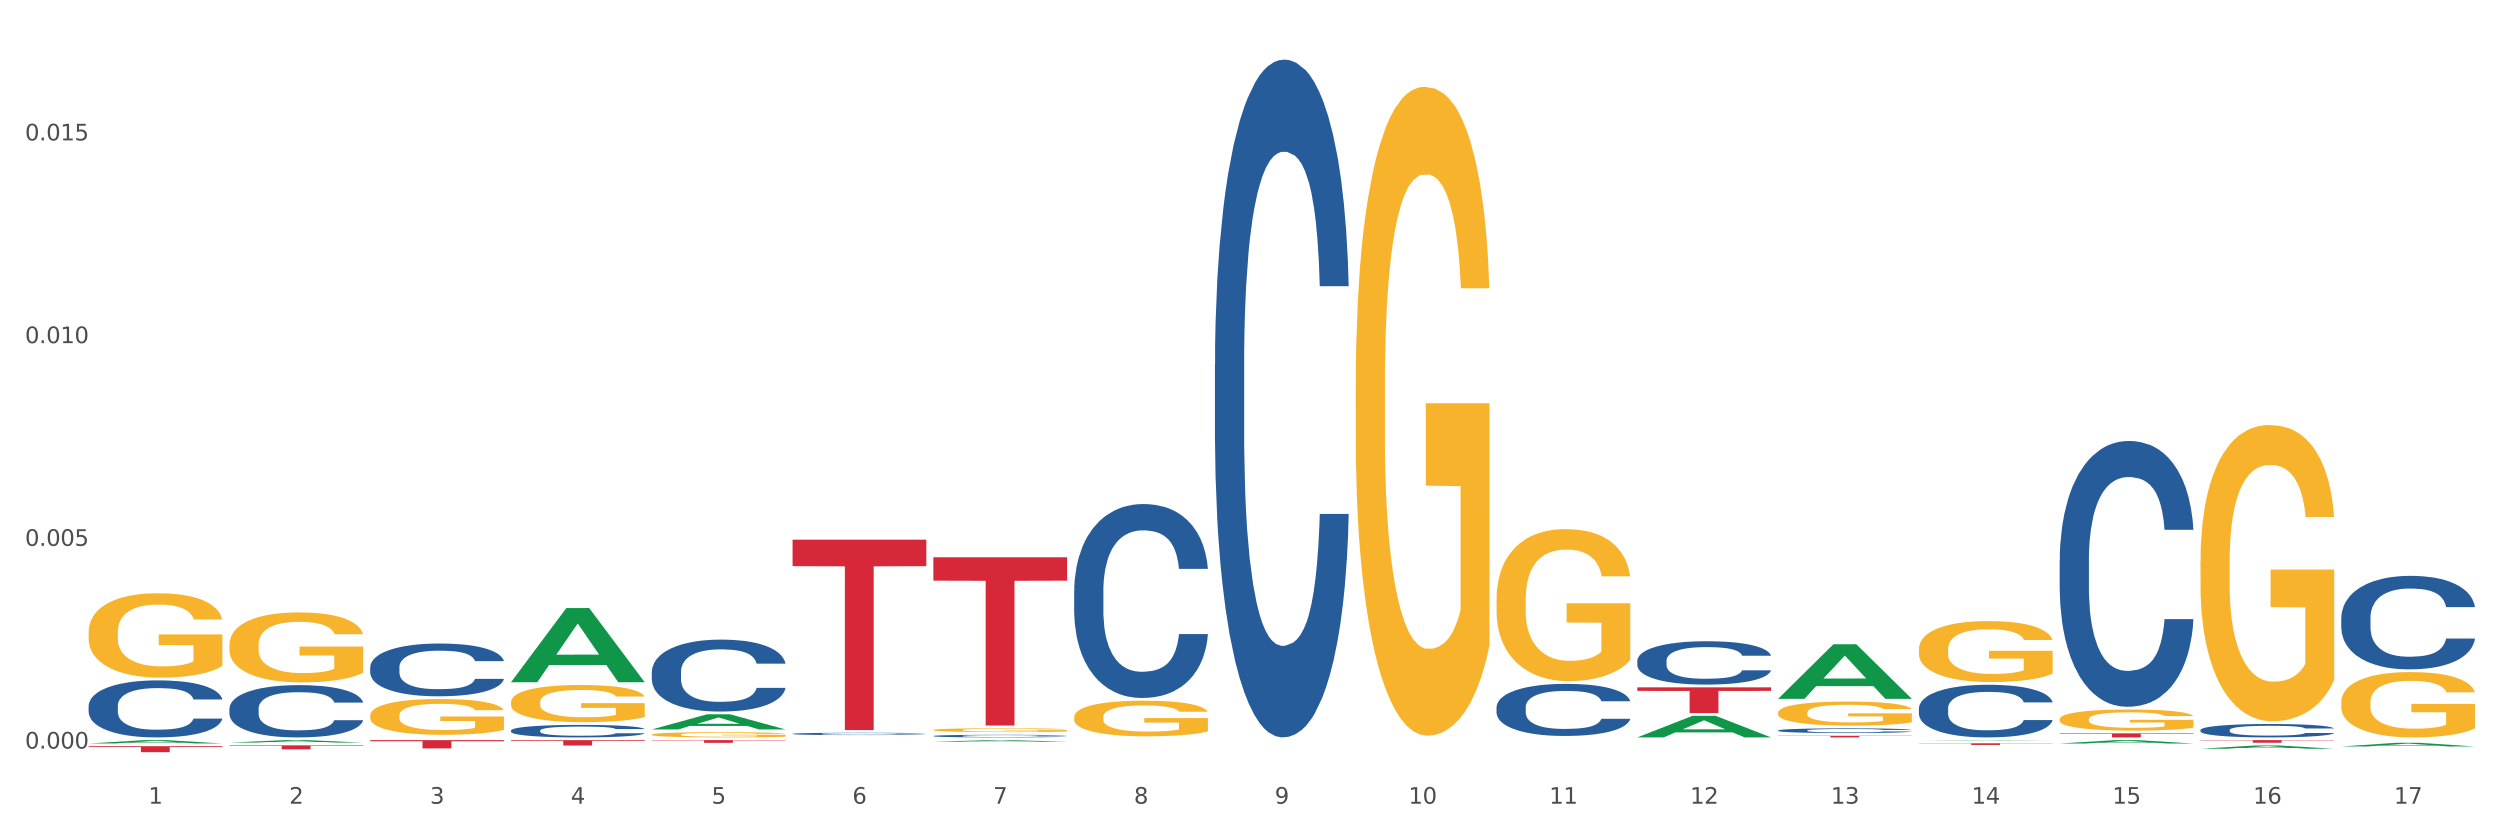 <?xml version="1.0" encoding="utf-8" standalone="no"?>
<!DOCTYPE svg PUBLIC "-//W3C//DTD SVG 1.1//EN"
  "http://www.w3.org/Graphics/SVG/1.1/DTD/svg11.dtd">
<svg xmlns:xlink="http://www.w3.org/1999/xlink" width="1080pt" height="360pt" viewBox="0 0 1080 360" xmlns="http://www.w3.org/2000/svg" version="1.1">
 <rect x="0" y="0" width="1080" height="360" fill="#333333" stroke="none"/>
 <defs>
  <style type="text/css">*{stroke-linejoin: round; stroke-linecap: butt}</style>
 </defs>
 <g id="figure_1">
  <g id="patch_1">
   <path d="M 0 360 
L 1080 360 
L 1080 0 
L 0 0 
z
" style="fill: #ffffff; stroke: #ffffff; stroke-linejoin: miter"/>
  </g>
  <g id="axes_1">
   <g id="matplotlib.axis_1">
    <g id="xtick_1">
     <g id="text_1">
      <!-- 1 -->
      <g style="fill: #4d4d4d" transform="translate(64.119 347.204) scale(0.096 -0.096)">
       <defs>
        <path id="DejaVuSans-31" d="M 794 531 
L 1825 531 
L 1825 4091 
L 703 3866 
L 703 4441 
L 1819 4666 
L 2450 4666 
L 2450 531 
L 3481 531 
L 3481 0 
L 794 0 
L 794 531 
z
" transform="scale(0.016)"/>
       </defs>
       <use xlink:href="#DejaVuSans-31"/>
      </g>
     </g>
    </g>
    <g id="xtick_2">
     <g id="text_2">
      <!-- 2 -->
      <g style="fill: #4d4d4d" transform="translate(124.94 347.204) scale(0.096 -0.096)">
       <defs>
        <path id="DejaVuSans-32" d="M 1228 531 
L 3431 531 
L 3431 0 
L 469 0 
L 469 531 
Q 828 903 1448 1529 
Q 2069 2156 2228 2338 
Q 2531 2678 2651 2914 
Q 2772 3150 2772 3378 
Q 2772 3750 2511 3984 
Q 2250 4219 1831 4219 
Q 1534 4219 1204 4116 
Q 875 4013 500 3803 
L 500 4441 
Q 881 4594 1212 4672 
Q 1544 4750 1819 4750 
Q 2544 4750 2975 4387 
Q 3406 4025 3406 3419 
Q 3406 3131 3298 2873 
Q 3191 2616 2906 2266 
Q 2828 2175 2409 1742 
Q 1991 1309 1228 531 
z
" transform="scale(0.016)"/>
       </defs>
       <use xlink:href="#DejaVuSans-32"/>
      </g>
     </g>
    </g>
    <g id="xtick_3">
     <g id="text_3">
      <!-- 3 -->
      <g style="fill: #4d4d4d" transform="translate(185.761 347.204) scale(0.096 -0.096)">
       <defs>
        <path id="DejaVuSans-33" d="M 2597 2516 
Q 3050 2419 3304 2112 
Q 3559 1806 3559 1356 
Q 3559 666 3084 287 
Q 2609 -91 1734 -91 
Q 1441 -91 1130 -33 
Q 819 25 488 141 
L 488 750 
Q 750 597 1062 519 
Q 1375 441 1716 441 
Q 2309 441 2620 675 
Q 2931 909 2931 1356 
Q 2931 1769 2642 2001 
Q 2353 2234 1838 2234 
L 1294 2234 
L 1294 2753 
L 1863 2753 
Q 2328 2753 2575 2939 
Q 2822 3125 2822 3475 
Q 2822 3834 2567 4026 
Q 2313 4219 1838 4219 
Q 1578 4219 1281 4162 
Q 984 4106 628 3988 
L 628 4550 
Q 988 4650 1302 4700 
Q 1616 4750 1894 4750 
Q 2613 4750 3031 4423 
Q 3450 4097 3450 3541 
Q 3450 3153 3228 2886 
Q 3006 2619 2597 2516 
z
" transform="scale(0.016)"/>
       </defs>
       <use xlink:href="#DejaVuSans-33"/>
      </g>
     </g>
    </g>
    <g id="xtick_4">
     <g id="text_4">
      <!-- 4 -->
      <g style="fill: #4d4d4d" transform="translate(246.582 347.204) scale(0.096 -0.096)">
       <defs>
        <path id="DejaVuSans-34" d="M 2419 4116 
L 825 1625 
L 2419 1625 
L 2419 4116 
z
M 2253 4666 
L 3047 4666 
L 3047 1625 
L 3713 1625 
L 3713 1100 
L 3047 1100 
L 3047 0 
L 2419 0 
L 2419 1100 
L 313 1100 
L 313 1709 
L 2253 4666 
z
" transform="scale(0.016)"/>
       </defs>
       <use xlink:href="#DejaVuSans-34"/>
      </g>
     </g>
    </g>
    <g id="xtick_5">
     <g id="text_5">
      <!-- 5 -->
      <g style="fill: #4d4d4d" transform="translate(307.403 347.204) scale(0.096 -0.096)">
       <defs>
        <path id="DejaVuSans-35" d="M 691 4666 
L 3169 4666 
L 3169 4134 
L 1269 4134 
L 1269 2991 
Q 1406 3038 1543 3061 
Q 1681 3084 1819 3084 
Q 2600 3084 3056 2656 
Q 3513 2228 3513 1497 
Q 3513 744 3044 326 
Q 2575 -91 1722 -91 
Q 1428 -91 1123 -41 
Q 819 9 494 109 
L 494 744 
Q 775 591 1075 516 
Q 1375 441 1709 441 
Q 2250 441 2565 725 
Q 2881 1009 2881 1497 
Q 2881 1984 2565 2268 
Q 2250 2553 1709 2553 
Q 1456 2553 1204 2497 
Q 953 2441 691 2322 
L 691 4666 
z
" transform="scale(0.016)"/>
       </defs>
       <use xlink:href="#DejaVuSans-35"/>
      </g>
     </g>
    </g>
    <g id="xtick_6">
     <g id="text_6">
      <!-- 6 -->
      <g style="fill: #4d4d4d" transform="translate(368.224 347.204) scale(0.096 -0.096)">
       <defs>
        <path id="DejaVuSans-36" d="M 2113 2584 
Q 1688 2584 1439 2293 
Q 1191 2003 1191 1497 
Q 1191 994 1439 701 
Q 1688 409 2113 409 
Q 2538 409 2786 701 
Q 3034 994 3034 1497 
Q 3034 2003 2786 2293 
Q 2538 2584 2113 2584 
z
M 3366 4563 
L 3366 3988 
Q 3128 4100 2886 4159 
Q 2644 4219 2406 4219 
Q 1781 4219 1451 3797 
Q 1122 3375 1075 2522 
Q 1259 2794 1537 2939 
Q 1816 3084 2150 3084 
Q 2853 3084 3261 2657 
Q 3669 2231 3669 1497 
Q 3669 778 3244 343 
Q 2819 -91 2113 -91 
Q 1303 -91 875 529 
Q 447 1150 447 2328 
Q 447 3434 972 4092 
Q 1497 4750 2381 4750 
Q 2619 4750 2861 4703 
Q 3103 4656 3366 4563 
z
" transform="scale(0.016)"/>
       </defs>
       <use xlink:href="#DejaVuSans-36"/>
      </g>
     </g>
    </g>
    <g id="xtick_7">
     <g id="text_7">
      <!-- 7 -->
      <g style="fill: #4d4d4d" transform="translate(429.045 347.204) scale(0.096 -0.096)">
       <defs>
        <path id="DejaVuSans-37" d="M 525 4666 
L 3525 4666 
L 3525 4397 
L 1831 0 
L 1172 0 
L 2766 4134 
L 525 4134 
L 525 4666 
z
" transform="scale(0.016)"/>
       </defs>
       <use xlink:href="#DejaVuSans-37"/>
      </g>
     </g>
    </g>
    <g id="xtick_8">
     <g id="text_8">
      <!-- 8 -->
      <g style="fill: #4d4d4d" transform="translate(489.866 347.204) scale(0.096 -0.096)">
       <defs>
        <path id="DejaVuSans-38" d="M 2034 2216 
Q 1584 2216 1326 1975 
Q 1069 1734 1069 1313 
Q 1069 891 1326 650 
Q 1584 409 2034 409 
Q 2484 409 2743 651 
Q 3003 894 3003 1313 
Q 3003 1734 2745 1975 
Q 2488 2216 2034 2216 
z
M 1403 2484 
Q 997 2584 770 2862 
Q 544 3141 544 3541 
Q 544 4100 942 4425 
Q 1341 4750 2034 4750 
Q 2731 4750 3128 4425 
Q 3525 4100 3525 3541 
Q 3525 3141 3298 2862 
Q 3072 2584 2669 2484 
Q 3125 2378 3379 2068 
Q 3634 1759 3634 1313 
Q 3634 634 3220 271 
Q 2806 -91 2034 -91 
Q 1263 -91 848 271 
Q 434 634 434 1313 
Q 434 1759 690 2068 
Q 947 2378 1403 2484 
z
M 1172 3481 
Q 1172 3119 1398 2916 
Q 1625 2713 2034 2713 
Q 2441 2713 2670 2916 
Q 2900 3119 2900 3481 
Q 2900 3844 2670 4047 
Q 2441 4250 2034 4250 
Q 1625 4250 1398 4047 
Q 1172 3844 1172 3481 
z
" transform="scale(0.016)"/>
       </defs>
       <use xlink:href="#DejaVuSans-38"/>
      </g>
     </g>
    </g>
    <g id="xtick_9">
     <g id="text_9">
      <!-- 9 -->
      <g style="fill: #4d4d4d" transform="translate(550.688 347.204) scale(0.096 -0.096)">
       <defs>
        <path id="DejaVuSans-39" d="M 703 97 
L 703 672 
Q 941 559 1184 500 
Q 1428 441 1663 441 
Q 2288 441 2617 861 
Q 2947 1281 2994 2138 
Q 2813 1869 2534 1725 
Q 2256 1581 1919 1581 
Q 1219 1581 811 2004 
Q 403 2428 403 3163 
Q 403 3881 828 4315 
Q 1253 4750 1959 4750 
Q 2769 4750 3195 4129 
Q 3622 3509 3622 2328 
Q 3622 1225 3098 567 
Q 2575 -91 1691 -91 
Q 1453 -91 1209 -44 
Q 966 3 703 97 
z
M 1959 2075 
Q 2384 2075 2632 2365 
Q 2881 2656 2881 3163 
Q 2881 3666 2632 3958 
Q 2384 4250 1959 4250 
Q 1534 4250 1286 3958 
Q 1038 3666 1038 3163 
Q 1038 2656 1286 2365 
Q 1534 2075 1959 2075 
z
" transform="scale(0.016)"/>
       </defs>
       <use xlink:href="#DejaVuSans-39"/>
      </g>
     </g>
    </g>
    <g id="xtick_10">
     <g id="text_10">
      <!-- 10 -->
      <g style="fill: #4d4d4d" transform="translate(608.455 347.204) scale(0.096 -0.096)">
       <defs>
        <path id="DejaVuSans-30" d="M 2034 4250 
Q 1547 4250 1301 3770 
Q 1056 3291 1056 2328 
Q 1056 1369 1301 889 
Q 1547 409 2034 409 
Q 2525 409 2770 889 
Q 3016 1369 3016 2328 
Q 3016 3291 2770 3770 
Q 2525 4250 2034 4250 
z
M 2034 4750 
Q 2819 4750 3233 4129 
Q 3647 3509 3647 2328 
Q 3647 1150 3233 529 
Q 2819 -91 2034 -91 
Q 1250 -91 836 529 
Q 422 1150 422 2328 
Q 422 3509 836 4129 
Q 1250 4750 2034 4750 
z
" transform="scale(0.016)"/>
       </defs>
       <use xlink:href="#DejaVuSans-31"/>
       <use xlink:href="#DejaVuSans-30" transform="translate(63.623 0)"/>
      </g>
     </g>
    </g>
    <g id="xtick_11">
     <g id="text_11">
      <!-- 11 -->
      <g style="fill: #4d4d4d" transform="translate(669.276 347.204) scale(0.096 -0.096)">
       <use xlink:href="#DejaVuSans-31"/>
       <use xlink:href="#DejaVuSans-31" transform="translate(63.623 0)"/>
      </g>
     </g>
    </g>
    <g id="xtick_12">
     <g id="text_12">
      <!-- 12 -->
      <g style="fill: #4d4d4d" transform="translate(730.097 347.204) scale(0.096 -0.096)">
       <use xlink:href="#DejaVuSans-31"/>
       <use xlink:href="#DejaVuSans-32" transform="translate(63.623 0)"/>
      </g>
     </g>
    </g>
    <g id="xtick_13">
     <g id="text_13">
      <!-- 13 -->
      <g style="fill: #4d4d4d" transform="translate(790.918 347.204) scale(0.096 -0.096)">
       <use xlink:href="#DejaVuSans-31"/>
       <use xlink:href="#DejaVuSans-33" transform="translate(63.623 0)"/>
      </g>
     </g>
    </g>
    <g id="xtick_14">
     <g id="text_14">
      <!-- 14 -->
      <g style="fill: #4d4d4d" transform="translate(851.739 347.204) scale(0.096 -0.096)">
       <use xlink:href="#DejaVuSans-31"/>
       <use xlink:href="#DejaVuSans-34" transform="translate(63.623 0)"/>
      </g>
     </g>
    </g>
    <g id="xtick_15">
     <g id="text_15">
      <!-- 15 -->
      <g style="fill: #4d4d4d" transform="translate(912.56 347.204) scale(0.096 -0.096)">
       <use xlink:href="#DejaVuSans-31"/>
       <use xlink:href="#DejaVuSans-35" transform="translate(63.623 0)"/>
      </g>
     </g>
    </g>
    <g id="xtick_16">
     <g id="text_16">
      <!-- 16 -->
      <g style="fill: #4d4d4d" transform="translate(973.381 347.204) scale(0.096 -0.096)">
       <use xlink:href="#DejaVuSans-31"/>
       <use xlink:href="#DejaVuSans-36" transform="translate(63.623 0)"/>
      </g>
     </g>
    </g>
    <g id="xtick_17">
     <g id="text_17">
      <!-- 17 -->
      <g style="fill: #4d4d4d" transform="translate(1034.202 347.204) scale(0.096 -0.096)">
       <use xlink:href="#DejaVuSans-31"/>
       <use xlink:href="#DejaVuSans-37" transform="translate(63.623 0)"/>
      </g>
     </g>
    </g>
    <g id="xtick_18"/>
    <g id="xtick_19"/>
    <g id="xtick_20"/>
    <g id="xtick_21"/>
    <g id="xtick_22"/>
    <g id="xtick_23"/>
    <g id="xtick_24"/>
    <g id="xtick_25"/>
    <g id="xtick_26"/>
    <g id="xtick_27"/>
    <g id="xtick_28"/>
    <g id="xtick_29"/>
    <g id="xtick_30"/>
    <g id="xtick_31"/>
    <g id="xtick_32"/>
    <g id="xtick_33"/>
   </g>
   <g id="matplotlib.axis_2">
    <g id="ytick_1">
     <g id="text_18">
      <!-- 0.000 -->
      <g style="fill: #4d4d4d" transform="translate(10.8 323.382) scale(0.096 -0.096)">
       <defs>
        <path id="DejaVuSans-2e" d="M 684 794 
L 1344 794 
L 1344 0 
L 684 0 
L 684 794 
z
" transform="scale(0.016)"/>
       </defs>
       <use xlink:href="#DejaVuSans-30"/>
       <use xlink:href="#DejaVuSans-2e" transform="translate(63.623 0)"/>
       <use xlink:href="#DejaVuSans-30" transform="translate(95.41 0)"/>
       <use xlink:href="#DejaVuSans-30" transform="translate(159.033 0)"/>
       <use xlink:href="#DejaVuSans-30" transform="translate(222.656 0)"/>
      </g>
     </g>
    </g>
    <g id="ytick_2">
     <g id="text_19">
      <!-- 0.005 -->
      <g style="fill: #4d4d4d" transform="translate(10.8 235.809) scale(0.096 -0.096)">
       <use xlink:href="#DejaVuSans-30"/>
       <use xlink:href="#DejaVuSans-2e" transform="translate(63.623 0)"/>
       <use xlink:href="#DejaVuSans-30" transform="translate(95.41 0)"/>
       <use xlink:href="#DejaVuSans-30" transform="translate(159.033 0)"/>
       <use xlink:href="#DejaVuSans-35" transform="translate(222.656 0)"/>
      </g>
     </g>
    </g>
    <g id="ytick_3">
     <g id="text_20">
      <!-- 0.010 -->
      <g style="fill: #4d4d4d" transform="translate(10.8 148.236) scale(0.096 -0.096)">
       <use xlink:href="#DejaVuSans-30"/>
       <use xlink:href="#DejaVuSans-2e" transform="translate(63.623 0)"/>
       <use xlink:href="#DejaVuSans-30" transform="translate(95.41 0)"/>
       <use xlink:href="#DejaVuSans-31" transform="translate(159.033 0)"/>
       <use xlink:href="#DejaVuSans-30" transform="translate(222.656 0)"/>
      </g>
     </g>
    </g>
    <g id="ytick_4">
     <g id="text_21">
      <!-- 0.015 -->
      <g style="fill: #4d4d4d" transform="translate(10.8 60.663) scale(0.096 -0.096)">
       <use xlink:href="#DejaVuSans-30"/>
       <use xlink:href="#DejaVuSans-2e" transform="translate(63.623 0)"/>
       <use xlink:href="#DejaVuSans-30" transform="translate(95.41 0)"/>
       <use xlink:href="#DejaVuSans-31" transform="translate(159.033 0)"/>
       <use xlink:href="#DejaVuSans-35" transform="translate(222.656 0)"/>
      </g>
     </g>
    </g>
    <g id="ytick_5"/>
    <g id="ytick_6"/>
    <g id="ytick_7"/>
    <g id="ytick_8"/>
   </g>
   <g id="PolyCollection_1">
    <path d="M 38.283 321.185 
L 38.343 321.183 
L 62.169 319.736 
L 72.058 319.735 
L 96.063 321.187 
L 84.626 321.187 
L 79.444 320.849 
L 54.843 320.849 
L 54.664 320.855 
L 49.66 321.187 
L 38.283 321.187 
L 38.283 321.185 
L 57.94 320.647 
L 76.346 320.646 
L 67.233 320.045 
L 67.113 320.042 
L 66.994 320.046 
L 57.881 320.646 
L 57.94 320.647 
L 38.283 321.185 
z
" clip-path="url(#pa4aefa9327)" style="fill: #109648"/>
    <path d="M 889.778 316.797 
L 947.558 316.797 
L 947.558 317.042 
L 924.829 317.044 
L 924.829 318.559 
L 912.37 318.559 
L 912.37 317.044 
L 889.778 317.042 
L 889.778 316.799 
L 889.778 316.797 
z
" clip-path="url(#pa4aefa9327)" style="fill: #d62839"/>
    <path d="M 828.957 321.097 
L 886.737 321.097 
L 886.737 321.197 
L 864.008 321.197 
L 864.008 321.816 
L 851.549 321.816 
L 851.549 321.197 
L 828.957 321.197 
L 828.957 321.098 
L 828.957 321.097 
z
" clip-path="url(#pa4aefa9327)" style="fill: #d62839"/>
    <path d="M 768.136 317.852 
L 825.916 317.852 
L 825.916 317.95 
L 803.187 317.951 
L 803.187 318.559 
L 790.727 318.559 
L 790.727 317.951 
L 768.136 317.95 
L 768.136 317.853 
L 768.136 317.852 
z
" clip-path="url(#pa4aefa9327)" style="fill: #d62839"/>
    <path d="M 707.315 296.922 
L 765.095 296.922 
L 765.095 298.466 
L 742.366 298.477 
L 742.366 308.037 
L 729.906 308.037 
L 729.906 298.477 
L 707.315 298.466 
L 707.315 296.932 
L 707.315 296.922 
z
" clip-path="url(#pa4aefa9327)" style="fill: #d62839"/>
    <path d="M 38.283 273.137 
L 38.351 273.104 
L 38.351 271.906 
L 38.488 270.873 
L 39.17 268.376 
L 40.193 266.312 
L 40.943 265.213 
L 41.694 264.314 
L 42.581 263.416 
L 43.672 262.483 
L 45.65 261.118 
L 46.878 260.419 
L 48.379 259.687 
L 51.108 258.621 
L 53.086 258.022 
L 55.133 257.522 
L 58.475 256.923 
L 60.658 256.657 
L 62.978 256.457 
L 65.775 256.324 
L 67.889 256.291 
L 72.528 256.39 
L 76.485 256.69 
L 78.395 256.923 
L 80.851 257.323 
L 82.147 257.589 
L 84.261 258.122 
L 86.444 258.821 
L 87.945 259.42 
L 90.196 260.552 
L 91.902 261.684 
L 93.471 263.083 
L 94.289 264.048 
L 94.903 264.947 
L 95.449 265.979 
L 95.995 267.611 
L 83.716 267.611 
L 83.238 266.445 
L 82.488 265.347 
L 81.396 264.281 
L 80.441 263.615 
L 78.804 262.783 
L 77.303 262.25 
L 75.734 261.851 
L 73.824 261.518 
L 72.323 261.351 
L 70.209 261.218 
L 66.047 261.251 
L 63.251 261.518 
L 61.34 261.851 
L 60.113 262.15 
L 59.021 262.483 
L 57.793 262.949 
L 56.361 263.649 
L 55.337 264.281 
L 54.314 265.08 
L 53.495 265.879 
L 52.745 266.812 
L 52.131 267.81 
L 51.654 268.843 
L 51.244 270.108 
L 50.903 272.205 
L 50.903 276.767 
L 51.04 277.799 
L 51.381 279.164 
L 51.79 280.196 
L 52.472 281.428 
L 53.086 282.26 
L 54.246 283.459 
L 55.542 284.458 
L 56.565 285.09 
L 57.588 285.623 
L 59.362 286.355 
L 61.34 286.955 
L 63.046 287.321 
L 65.365 287.654 
L 66.934 287.787 
L 68.299 287.854 
L 71.641 287.854 
L 74.029 287.754 
L 76.689 287.521 
L 78.736 287.221 
L 80.441 286.855 
L 82.351 286.255 
L 83.579 285.689 
L 83.579 278.731 
L 68.571 278.698 
L 68.571 274.07 
L 96.063 274.07 
L 96.063 287.654 
L 94.903 288.353 
L 93.607 288.986 
L 92.243 289.552 
L 90.196 290.251 
L 87.741 290.917 
L 85.558 291.383 
L 83.238 291.782 
L 80.509 292.149 
L 76.962 292.482 
L 74.779 292.615 
L 72.051 292.715 
L 68.844 292.748 
L 66.047 292.681 
L 63.319 292.515 
L 60.454 292.215 
L 57.657 291.782 
L 55.542 291.35 
L 53.427 290.817 
L 51.176 290.118 
L 49.402 289.452 
L 48.038 288.852 
L 46.537 288.087 
L 44.9 287.088 
L 43.672 286.189 
L 42.581 285.257 
L 41.421 284.058 
L 40.602 283.026 
L 39.784 281.727 
L 39.306 280.762 
L 38.761 279.264 
L 38.351 277.166 
L 38.283 273.137 
z
" clip-path="url(#pa4aefa9327)" style="fill: #f7b32b"/>
    <path d="M 403.209 240.74 
L 460.989 240.74 
L 460.989 250.842 
L 438.261 250.91 
L 438.261 313.431 
L 425.801 313.431 
L 425.801 250.91 
L 403.209 250.842 
L 403.209 240.808 
L 403.209 240.74 
z
" clip-path="url(#pa4aefa9327)" style="fill: #d62839"/>
    <path d="M 342.388 233.15 
L 400.168 233.15 
L 400.168 244.577 
L 377.44 244.654 
L 377.44 315.377 
L 364.98 315.377 
L 364.98 244.654 
L 342.388 244.577 
L 342.388 233.227 
L 342.388 233.15 
z
" clip-path="url(#pa4aefa9327)" style="fill: #d62839"/>
    <path d="M 281.567 319.735 
L 339.347 319.735 
L 339.347 319.897 
L 316.619 319.898 
L 316.619 320.898 
L 304.159 320.898 
L 304.159 319.898 
L 281.567 319.897 
L 281.567 319.736 
L 281.567 319.735 
z
" clip-path="url(#pa4aefa9327)" style="fill: #d62839"/>
    <path d="M 220.746 319.735 
L 278.526 319.735 
L 278.526 320.06 
L 255.798 320.062 
L 255.798 322.074 
L 243.338 322.074 
L 243.338 320.062 
L 220.746 320.06 
L 220.746 319.737 
L 220.746 319.735 
z
" clip-path="url(#pa4aefa9327)" style="fill: #d62839"/>
    <path d="M 159.925 319.735 
L 217.705 319.735 
L 217.705 320.231 
L 194.977 320.234 
L 194.977 323.305 
L 182.517 323.305 
L 182.517 320.234 
L 159.925 320.231 
L 159.925 319.738 
L 159.925 319.735 
z
" clip-path="url(#pa4aefa9327)" style="fill: #d62839"/>
    <path d="M 99.104 321.985 
L 156.884 321.985 
L 156.884 322.225 
L 134.155 322.227 
L 134.155 323.716 
L 121.696 323.716 
L 121.696 322.227 
L 99.104 322.225 
L 99.104 321.986 
L 99.104 321.985 
z
" clip-path="url(#pa4aefa9327)" style="fill: #d62839"/>
    <path d="M 38.283 322.363 
L 96.063 322.363 
L 96.063 322.723 
L 73.334 322.725 
L 73.334 324.95 
L 60.875 324.95 
L 60.875 322.725 
L 38.283 322.723 
L 38.283 322.366 
L 38.283 322.363 
z
" clip-path="url(#pa4aefa9327)" style="fill: #d62839"/>
    <path d="M 950.599 319.735 
L 1008.379 319.735 
L 1008.379 319.89 
L 985.65 319.891 
L 985.65 320.852 
L 973.191 320.852 
L 973.191 319.891 
L 950.599 319.89 
L 950.599 319.736 
L 950.599 319.735 
z
" clip-path="url(#pa4aefa9327)" style="fill: #d62839"/>
    <path d="M 38.283 304.993 
L 38.351 304.97 
L 38.351 304.34 
L 38.556 303.485 
L 39.307 301.911 
L 40.264 300.718 
L 41.903 299.323 
L 42.791 298.738 
L 43.952 298.086 
L 46.342 297.029 
L 49.074 296.129 
L 50.986 295.634 
L 52.421 295.319 
L 55.631 294.756 
L 57.475 294.509 
L 59.387 294.306 
L 61.026 294.171 
L 63.758 294.014 
L 65.944 293.946 
L 68.471 293.924 
L 70.588 293.946 
L 73.388 294.036 
L 77.486 294.306 
L 79.057 294.464 
L 81.174 294.734 
L 83.36 295.094 
L 85.135 295.454 
L 87.184 295.971 
L 89.302 296.646 
L 91.35 297.501 
L 92.785 298.288 
L 93.946 299.121 
L 94.97 300.133 
L 95.722 301.236 
L 96.063 302.158 
L 83.564 302.158 
L 83.223 301.326 
L 82.54 300.426 
L 81.857 299.818 
L 81.106 299.323 
L 79.945 298.761 
L 78.92 298.401 
L 77.213 297.973 
L 75.642 297.703 
L 74.344 297.546 
L 72.773 297.411 
L 69.427 297.276 
L 67.036 297.276 
L 65.534 297.321 
L 63.69 297.433 
L 62.119 297.591 
L 60.275 297.861 
L 58.841 298.153 
L 57.406 298.536 
L 56.587 298.806 
L 55.357 299.301 
L 54.538 299.706 
L 53.445 300.403 
L 52.83 300.898 
L 51.738 302.181 
L 51.26 303.125 
L 51.055 303.778 
L 50.918 304.498 
L 50.918 308.008 
L 51.328 309.582 
L 51.669 310.257 
L 52.216 311.022 
L 53.24 312.012 
L 54.743 312.98 
L 56.314 313.677 
L 57.611 314.104 
L 58.841 314.419 
L 60.07 314.667 
L 61.573 314.892 
L 62.802 315.027 
L 64.646 315.162 
L 66.832 315.229 
L 68.539 315.229 
L 72.022 315.117 
L 73.593 315.004 
L 75.096 314.847 
L 76.735 314.599 
L 78.032 314.329 
L 78.784 314.127 
L 80.013 313.7 
L 80.969 313.25 
L 81.789 312.732 
L 82.335 312.282 
L 82.95 311.607 
L 83.428 310.842 
L 83.564 310.437 
L 96.063 310.437 
L 95.79 311.247 
L 95.312 312.035 
L 94.356 313.092 
L 93.604 313.7 
L 92.443 314.442 
L 91.214 315.072 
L 89.506 315.769 
L 87.936 316.287 
L 86.296 316.737 
L 84.521 317.142 
L 81.311 317.704 
L 80.15 317.862 
L 77.691 318.132 
L 75.779 318.289 
L 72.978 318.447 
L 70.11 318.537 
L 67.105 318.559 
L 64.441 318.514 
L 61.504 318.379 
L 59.66 318.244 
L 57.611 318.042 
L 55.221 317.727 
L 52.967 317.344 
L 50.85 316.894 
L 48.869 316.377 
L 47.025 315.792 
L 44.635 314.824 
L 42.859 313.879 
L 41.561 313.002 
L 40.673 312.26 
L 39.786 311.315 
L 39.307 310.662 
L 38.556 309.087 
L 38.283 307.625 
L 38.283 304.993 
z
" clip-path="url(#pa4aefa9327)" style="fill: #255c99"/>
    <path d="M 159.925 288.246 
L 159.993 288.225 
L 159.993 287.643 
L 160.198 286.851 
L 160.95 285.394 
L 161.906 284.291 
L 163.545 283 
L 164.433 282.459 
L 165.594 281.855 
L 167.984 280.877 
L 170.716 280.044 
L 172.629 279.586 
L 174.063 279.294 
L 177.273 278.774 
L 179.117 278.545 
L 181.029 278.358 
L 182.668 278.233 
L 185.4 278.087 
L 187.586 278.024 
L 190.113 278.004 
L 192.23 278.024 
L 195.03 278.108 
L 199.128 278.358 
L 200.699 278.503 
L 202.816 278.753 
L 205.002 279.086 
L 206.777 279.419 
L 208.826 279.898 
L 210.944 280.523 
L 212.993 281.314 
L 214.427 282.042 
L 215.588 282.813 
L 216.612 283.75 
L 217.364 284.77 
L 217.705 285.623 
L 205.207 285.623 
L 204.865 284.853 
L 204.182 284.02 
L 203.499 283.458 
L 202.748 283 
L 201.587 282.48 
L 200.562 282.146 
L 198.855 281.751 
L 197.284 281.501 
L 195.986 281.355 
L 194.416 281.23 
L 191.069 281.106 
L 188.679 281.106 
L 187.176 281.147 
L 185.332 281.251 
L 183.761 281.397 
L 181.917 281.647 
L 180.483 281.917 
L 179.049 282.271 
L 178.229 282.521 
L 177 282.979 
L 176.18 283.354 
L 175.087 283.999 
L 174.473 284.457 
L 173.38 285.644 
L 172.902 286.518 
L 172.697 287.122 
L 172.56 287.788 
L 172.56 291.036 
L 172.97 292.493 
L 173.312 293.118 
L 173.858 293.826 
L 174.882 294.742 
L 176.385 295.637 
L 177.956 296.282 
L 179.253 296.678 
L 180.483 296.969 
L 181.712 297.198 
L 183.215 297.406 
L 184.444 297.531 
L 186.288 297.656 
L 188.474 297.719 
L 190.181 297.719 
L 193.664 297.615 
L 195.235 297.51 
L 196.738 297.365 
L 198.377 297.136 
L 199.674 296.886 
L 200.426 296.699 
L 201.655 296.303 
L 202.611 295.887 
L 203.431 295.408 
L 203.977 294.991 
L 204.592 294.367 
L 205.07 293.659 
L 205.207 293.284 
L 217.705 293.284 
L 217.432 294.034 
L 216.954 294.762 
L 215.998 295.741 
L 215.246 296.303 
L 214.085 296.99 
L 212.856 297.573 
L 211.149 298.218 
L 209.578 298.697 
L 207.939 299.113 
L 206.163 299.488 
L 202.953 300.009 
L 201.792 300.154 
L 199.333 300.404 
L 197.421 300.55 
L 194.62 300.696 
L 191.752 300.779 
L 188.747 300.8 
L 186.083 300.758 
L 183.146 300.633 
L 181.302 300.508 
L 179.253 300.321 
L 176.863 300.029 
L 174.609 299.676 
L 172.492 299.259 
L 170.511 298.78 
L 168.667 298.239 
L 166.277 297.344 
L 164.501 296.47 
L 163.203 295.658 
L 162.316 294.971 
L 161.428 294.096 
L 160.95 293.493 
L 160.198 292.035 
L 159.925 290.682 
L 159.925 288.246 
z
" clip-path="url(#pa4aefa9327)" style="fill: #255c99"/>
    <path d="M 220.746 315.584 
L 220.814 315.579 
L 220.814 315.441 
L 221.019 315.254 
L 221.771 314.908 
L 222.727 314.647 
L 224.366 314.341 
L 225.254 314.213 
L 226.415 314.07 
L 228.805 313.838 
L 231.537 313.641 
L 233.45 313.532 
L 234.884 313.463 
L 238.094 313.34 
L 239.938 313.285 
L 241.85 313.241 
L 243.489 313.211 
L 246.221 313.177 
L 248.407 313.162 
L 250.934 313.157 
L 253.051 313.162 
L 255.851 313.182 
L 259.949 313.241 
L 261.52 313.275 
L 263.637 313.335 
L 265.823 313.414 
L 267.599 313.493 
L 269.647 313.606 
L 271.765 313.754 
L 273.814 313.941 
L 275.248 314.114 
L 276.409 314.297 
L 277.433 314.519 
L 278.185 314.76 
L 278.526 314.963 
L 266.028 314.963 
L 265.686 314.78 
L 265.003 314.583 
L 264.32 314.45 
L 263.569 314.341 
L 262.408 314.218 
L 261.383 314.139 
L 259.676 314.045 
L 258.105 313.986 
L 256.807 313.951 
L 255.237 313.922 
L 251.89 313.892 
L 249.5 313.892 
L 247.997 313.902 
L 246.153 313.927 
L 244.582 313.961 
L 242.738 314.02 
L 241.304 314.085 
L 239.87 314.168 
L 239.05 314.228 
L 237.821 314.336 
L 237.001 314.425 
L 235.908 314.578 
L 235.294 314.686 
L 234.201 314.968 
L 233.723 315.175 
L 233.518 315.318 
L 233.381 315.476 
L 233.381 316.245 
L 233.791 316.591 
L 234.133 316.739 
L 234.679 316.906 
L 235.703 317.123 
L 237.206 317.336 
L 238.777 317.489 
L 240.074 317.582 
L 241.304 317.651 
L 242.533 317.706 
L 244.036 317.755 
L 245.265 317.785 
L 247.109 317.814 
L 249.295 317.829 
L 251.002 317.829 
L 254.485 317.804 
L 256.056 317.78 
L 257.559 317.745 
L 259.198 317.691 
L 260.496 317.632 
L 261.247 317.587 
L 262.476 317.493 
L 263.432 317.395 
L 264.252 317.281 
L 264.798 317.183 
L 265.413 317.035 
L 265.891 316.867 
L 266.028 316.778 
L 278.526 316.778 
L 278.253 316.956 
L 277.775 317.128 
L 276.819 317.36 
L 276.067 317.493 
L 274.906 317.656 
L 273.677 317.794 
L 271.97 317.947 
L 270.399 318.061 
L 268.76 318.159 
L 266.984 318.248 
L 263.774 318.372 
L 262.613 318.406 
L 260.154 318.465 
L 258.242 318.5 
L 255.442 318.534 
L 252.573 318.554 
L 249.568 318.559 
L 246.904 318.549 
L 243.967 318.52 
L 242.123 318.49 
L 240.074 318.446 
L 237.684 318.377 
L 235.43 318.293 
L 233.313 318.194 
L 231.332 318.081 
L 229.488 317.952 
L 227.098 317.74 
L 225.322 317.533 
L 224.024 317.341 
L 223.137 317.178 
L 222.249 316.971 
L 221.771 316.827 
L 221.019 316.482 
L 220.746 316.161 
L 220.746 315.584 
z
" clip-path="url(#pa4aefa9327)" style="fill: #255c99"/>
    <path d="M 281.567 290.278 
L 281.636 290.25 
L 281.636 289.455 
L 281.84 288.377 
L 282.592 286.39 
L 283.548 284.886 
L 285.187 283.126 
L 286.075 282.388 
L 287.236 281.565 
L 289.626 280.231 
L 292.358 279.096 
L 294.271 278.471 
L 295.705 278.074 
L 298.915 277.364 
L 300.759 277.052 
L 302.671 276.797 
L 304.31 276.626 
L 307.042 276.428 
L 309.228 276.343 
L 311.755 276.314 
L 313.872 276.343 
L 316.672 276.456 
L 320.77 276.797 
L 322.341 276.995 
L 324.458 277.336 
L 326.644 277.79 
L 328.42 278.244 
L 330.469 278.897 
L 332.586 279.749 
L 334.635 280.827 
L 336.069 281.82 
L 337.23 282.871 
L 338.254 284.148 
L 339.006 285.539 
L 339.347 286.702 
L 326.849 286.702 
L 326.507 285.652 
L 325.824 284.517 
L 325.141 283.75 
L 324.39 283.126 
L 323.229 282.417 
L 322.204 281.962 
L 320.497 281.423 
L 318.926 281.083 
L 317.629 280.884 
L 316.058 280.714 
L 312.711 280.543 
L 310.321 280.543 
L 308.818 280.6 
L 306.974 280.742 
L 305.403 280.941 
L 303.559 281.281 
L 302.125 281.65 
L 300.691 282.133 
L 299.871 282.473 
L 298.642 283.098 
L 297.822 283.609 
L 296.729 284.488 
L 296.115 285.113 
L 295.022 286.731 
L 294.544 287.923 
L 294.339 288.746 
L 294.202 289.654 
L 294.202 294.082 
L 294.612 296.068 
L 294.954 296.92 
L 295.5 297.885 
L 296.524 299.134 
L 298.027 300.354 
L 299.598 301.234 
L 300.896 301.773 
L 302.125 302.171 
L 303.354 302.483 
L 304.857 302.767 
L 306.086 302.937 
L 307.93 303.107 
L 310.116 303.192 
L 311.823 303.192 
L 315.306 303.051 
L 316.877 302.909 
L 318.38 302.71 
L 320.019 302.398 
L 321.317 302.057 
L 322.068 301.802 
L 323.297 301.262 
L 324.253 300.695 
L 325.073 300.042 
L 325.619 299.474 
L 326.234 298.623 
L 326.712 297.658 
L 326.849 297.147 
L 339.347 297.147 
L 339.074 298.169 
L 338.596 299.162 
L 337.64 300.496 
L 336.889 301.262 
L 335.727 302.199 
L 334.498 302.994 
L 332.791 303.874 
L 331.22 304.526 
L 329.581 305.094 
L 327.805 305.605 
L 324.595 306.315 
L 323.434 306.513 
L 320.975 306.854 
L 319.063 307.052 
L 316.263 307.251 
L 313.394 307.365 
L 310.389 307.393 
L 307.725 307.336 
L 304.789 307.166 
L 302.944 306.996 
L 300.896 306.74 
L 298.505 306.343 
L 296.251 305.86 
L 294.134 305.293 
L 292.153 304.64 
L 290.309 303.902 
L 287.919 302.682 
L 286.143 301.49 
L 284.846 300.383 
L 283.958 299.446 
L 283.07 298.254 
L 282.592 297.431 
L 281.84 295.444 
L 281.567 293.599 
L 281.567 290.278 
z
" clip-path="url(#pa4aefa9327)" style="fill: #255c99"/>
    <path d="M 342.388 317.004 
L 342.457 317.003 
L 342.457 316.977 
L 342.662 316.943 
L 343.413 316.878 
L 344.369 316.83 
L 346.008 316.773 
L 346.896 316.749 
L 348.057 316.723 
L 350.447 316.68 
L 353.179 316.643 
L 355.092 316.623 
L 356.526 316.61 
L 359.736 316.587 
L 361.58 316.577 
L 363.492 316.569 
L 365.132 316.563 
L 367.863 316.557 
L 370.049 316.554 
L 372.576 316.553 
L 374.693 316.554 
L 377.493 316.558 
L 381.591 316.569 
L 383.162 316.575 
L 385.279 316.586 
L 387.465 316.601 
L 389.241 316.616 
L 391.29 316.637 
L 393.407 316.664 
L 395.456 316.699 
L 396.89 316.731 
L 398.051 316.765 
L 399.076 316.806 
L 399.827 316.851 
L 400.168 316.889 
L 387.67 316.889 
L 387.328 316.855 
L 386.645 316.818 
L 385.962 316.793 
L 385.211 316.773 
L 384.05 316.75 
L 383.026 316.736 
L 381.318 316.718 
L 379.747 316.707 
L 378.45 316.701 
L 376.879 316.695 
L 373.532 316.69 
L 371.142 316.69 
L 369.639 316.692 
L 367.795 316.696 
L 366.224 316.703 
L 364.38 316.714 
L 362.946 316.725 
L 361.512 316.741 
L 360.692 316.752 
L 359.463 316.772 
L 358.643 316.789 
L 357.55 316.817 
L 356.936 316.837 
L 355.843 316.889 
L 355.365 316.928 
L 355.16 316.954 
L 355.023 316.984 
L 355.023 317.127 
L 355.433 317.191 
L 355.775 317.218 
L 356.321 317.249 
L 357.346 317.29 
L 358.848 317.329 
L 360.419 317.358 
L 361.717 317.375 
L 362.946 317.388 
L 364.175 317.398 
L 365.678 317.407 
L 366.907 317.413 
L 368.751 317.418 
L 370.937 317.421 
L 372.644 317.421 
L 376.127 317.416 
L 377.698 317.412 
L 379.201 317.405 
L 380.84 317.395 
L 382.138 317.384 
L 382.889 317.376 
L 384.118 317.358 
L 385.074 317.34 
L 385.894 317.319 
L 386.44 317.301 
L 387.055 317.273 
L 387.533 317.242 
L 387.67 317.226 
L 400.168 317.226 
L 399.895 317.259 
L 399.417 317.291 
L 398.461 317.334 
L 397.71 317.358 
L 396.549 317.389 
L 395.319 317.414 
L 393.612 317.443 
L 392.041 317.464 
L 390.402 317.482 
L 388.626 317.499 
L 385.416 317.522 
L 384.255 317.528 
L 381.796 317.539 
L 379.884 317.545 
L 377.084 317.552 
L 374.215 317.555 
L 371.21 317.556 
L 368.546 317.555 
L 365.61 317.549 
L 363.766 317.544 
L 361.717 317.535 
L 359.326 317.522 
L 357.072 317.507 
L 354.955 317.489 
L 352.974 317.467 
L 351.13 317.444 
L 348.74 317.404 
L 346.964 317.366 
L 345.667 317.33 
L 344.779 317.3 
L 343.891 317.261 
L 343.413 317.235 
L 342.662 317.171 
L 342.388 317.111 
L 342.388 317.004 
z
" clip-path="url(#pa4aefa9327)" style="fill: #255c99"/>
    <path d="M 403.209 317.938 
L 403.278 317.937 
L 403.278 317.909 
L 403.483 317.869 
L 404.234 317.797 
L 405.19 317.743 
L 406.829 317.679 
L 407.717 317.652 
L 408.878 317.622 
L 411.269 317.574 
L 414 317.533 
L 415.913 317.51 
L 417.347 317.496 
L 420.557 317.47 
L 422.401 317.459 
L 424.313 317.449 
L 425.953 317.443 
L 428.684 317.436 
L 430.87 317.433 
L 433.397 317.432 
L 435.514 317.433 
L 438.314 317.437 
L 442.412 317.449 
L 443.983 317.457 
L 446.1 317.469 
L 448.286 317.486 
L 450.062 317.502 
L 452.111 317.526 
L 454.228 317.557 
L 456.277 317.596 
L 457.711 317.632 
L 458.872 317.67 
L 459.897 317.716 
L 460.648 317.767 
L 460.989 317.809 
L 448.491 317.809 
L 448.149 317.771 
L 447.466 317.729 
L 446.783 317.702 
L 446.032 317.679 
L 444.871 317.653 
L 443.847 317.637 
L 442.139 317.617 
L 440.568 317.605 
L 439.271 317.598 
L 437.7 317.592 
L 434.353 317.585 
L 431.963 317.585 
L 430.46 317.587 
L 428.616 317.593 
L 427.045 317.6 
L 425.201 317.612 
L 423.767 317.625 
L 422.333 317.643 
L 421.513 317.655 
L 420.284 317.678 
L 419.464 317.697 
L 418.372 317.728 
L 417.757 317.751 
L 416.664 317.81 
L 416.186 317.853 
L 415.981 317.883 
L 415.844 317.916 
L 415.844 318.076 
L 416.254 318.148 
L 416.596 318.179 
L 417.142 318.214 
L 418.167 318.26 
L 419.669 318.304 
L 421.24 318.336 
L 422.538 318.355 
L 423.767 318.37 
L 424.996 318.381 
L 426.499 318.391 
L 427.728 318.397 
L 429.572 318.404 
L 431.758 318.407 
L 433.465 318.407 
L 436.949 318.402 
L 438.519 318.396 
L 440.022 318.389 
L 441.661 318.378 
L 442.959 318.366 
L 443.71 318.356 
L 444.939 318.337 
L 445.896 318.316 
L 446.715 318.292 
L 447.262 318.272 
L 447.876 318.241 
L 448.354 318.206 
L 448.491 318.187 
L 460.989 318.187 
L 460.716 318.225 
L 460.238 318.261 
L 459.282 318.309 
L 458.531 318.337 
L 457.37 318.371 
L 456.14 318.4 
L 454.433 318.431 
L 452.862 318.455 
L 451.223 318.476 
L 449.447 318.494 
L 446.237 318.52 
L 445.076 318.527 
L 442.617 318.54 
L 440.705 318.547 
L 437.905 318.554 
L 435.036 318.558 
L 432.031 318.559 
L 429.367 318.557 
L 426.431 318.551 
L 424.587 318.545 
L 422.538 318.535 
L 420.147 318.521 
L 417.893 318.503 
L 415.776 318.483 
L 413.796 318.459 
L 411.952 318.432 
L 409.561 318.388 
L 407.785 318.345 
L 406.488 318.305 
L 405.6 318.271 
L 404.712 318.228 
L 404.234 318.198 
L 403.483 318.126 
L 403.209 318.059 
L 403.209 317.938 
z
" clip-path="url(#pa4aefa9327)" style="fill: #255c99"/>
    <path d="M 1011.42 266.917 
L 1011.488 266.88 
L 1011.488 265.847 
L 1011.693 264.446 
L 1012.444 261.864 
L 1013.401 259.909 
L 1015.04 257.622 
L 1015.928 256.663 
L 1017.089 255.593 
L 1019.479 253.859 
L 1022.211 252.384 
L 1024.123 251.572 
L 1025.558 251.056 
L 1028.768 250.134 
L 1030.612 249.728 
L 1032.524 249.396 
L 1034.163 249.175 
L 1036.895 248.916 
L 1039.081 248.806 
L 1041.608 248.769 
L 1043.725 248.806 
L 1046.525 248.953 
L 1050.623 249.396 
L 1052.194 249.654 
L 1054.311 250.097 
L 1056.497 250.687 
L 1058.272 251.277 
L 1060.321 252.125 
L 1062.439 253.232 
L 1064.487 254.634 
L 1065.922 255.925 
L 1067.083 257.29 
L 1068.107 258.95 
L 1068.859 260.757 
L 1069.2 262.269 
L 1056.701 262.269 
L 1056.36 260.905 
L 1055.677 259.429 
L 1054.994 258.433 
L 1054.243 257.622 
L 1053.082 256.699 
L 1052.057 256.109 
L 1050.35 255.408 
L 1048.779 254.966 
L 1047.481 254.708 
L 1045.91 254.486 
L 1042.564 254.265 
L 1040.173 254.265 
L 1038.671 254.339 
L 1036.827 254.523 
L 1035.256 254.781 
L 1033.412 255.224 
L 1031.978 255.703 
L 1030.543 256.331 
L 1029.724 256.773 
L 1028.494 257.585 
L 1027.675 258.249 
L 1026.582 259.392 
L 1025.967 260.204 
L 1024.875 262.306 
L 1024.397 263.855 
L 1024.192 264.925 
L 1024.055 266.106 
L 1024.055 271.86 
L 1024.465 274.442 
L 1024.806 275.549 
L 1025.353 276.803 
L 1026.377 278.426 
L 1027.88 280.012 
L 1029.451 281.155 
L 1030.748 281.856 
L 1031.978 282.373 
L 1033.207 282.778 
L 1034.71 283.147 
L 1035.939 283.369 
L 1037.783 283.59 
L 1039.969 283.701 
L 1041.676 283.701 
L 1045.159 283.516 
L 1046.73 283.332 
L 1048.233 283.073 
L 1049.872 282.668 
L 1051.169 282.225 
L 1051.921 281.893 
L 1053.15 281.192 
L 1054.106 280.455 
L 1054.926 279.606 
L 1055.472 278.868 
L 1056.087 277.762 
L 1056.565 276.508 
L 1056.701 275.844 
L 1069.2 275.844 
L 1068.927 277.172 
L 1068.449 278.463 
L 1067.493 280.196 
L 1066.741 281.192 
L 1065.58 282.41 
L 1064.351 283.442 
L 1062.643 284.586 
L 1061.073 285.434 
L 1059.433 286.172 
L 1057.658 286.836 
L 1054.448 287.758 
L 1053.287 288.016 
L 1050.828 288.459 
L 1048.916 288.717 
L 1046.115 288.975 
L 1043.247 289.123 
L 1040.242 289.16 
L 1037.578 289.086 
L 1034.641 288.865 
L 1032.797 288.643 
L 1030.748 288.311 
L 1028.358 287.795 
L 1026.104 287.168 
L 1023.987 286.43 
L 1022.006 285.582 
L 1020.162 284.623 
L 1017.772 283.037 
L 1015.996 281.487 
L 1014.698 280.049 
L 1013.81 278.831 
L 1012.923 277.282 
L 1012.444 276.213 
L 1011.693 273.63 
L 1011.42 271.233 
L 1011.42 266.917 
z
" clip-path="url(#pa4aefa9327)" style="fill: #255c99"/>
    <path d="M 950.599 315.37 
L 950.667 315.365 
L 950.667 315.217 
L 950.872 315.016 
L 951.623 314.646 
L 952.58 314.365 
L 954.219 314.037 
L 955.107 313.9 
L 956.268 313.746 
L 958.658 313.498 
L 961.39 313.286 
L 963.302 313.17 
L 964.737 313.096 
L 967.947 312.964 
L 969.791 312.906 
L 971.703 312.858 
L 973.342 312.826 
L 976.074 312.789 
L 978.26 312.773 
L 980.787 312.768 
L 982.904 312.773 
L 985.704 312.795 
L 989.802 312.858 
L 991.373 312.895 
L 993.49 312.958 
L 995.676 313.043 
L 997.451 313.128 
L 999.5 313.249 
L 1001.617 313.408 
L 1003.666 313.609 
L 1005.101 313.794 
L 1006.262 313.99 
L 1007.286 314.228 
L 1008.037 314.487 
L 1008.379 314.704 
L 995.88 314.704 
L 995.539 314.508 
L 994.856 314.296 
L 994.173 314.154 
L 993.422 314.037 
L 992.261 313.905 
L 991.236 313.82 
L 989.529 313.72 
L 987.958 313.657 
L 986.66 313.62 
L 985.089 313.588 
L 981.743 313.556 
L 979.352 313.556 
L 977.85 313.567 
L 976.006 313.593 
L 974.435 313.63 
L 972.591 313.694 
L 971.157 313.762 
L 969.722 313.852 
L 968.903 313.916 
L 967.673 314.032 
L 966.854 314.127 
L 965.761 314.291 
L 965.146 314.408 
L 964.054 314.709 
L 963.576 314.931 
L 963.371 315.084 
L 963.234 315.254 
L 963.234 316.079 
L 963.644 316.449 
L 963.985 316.608 
L 964.532 316.787 
L 965.556 317.02 
L 967.059 317.247 
L 968.63 317.411 
L 969.927 317.512 
L 971.157 317.586 
L 972.386 317.644 
L 973.889 317.697 
L 975.118 317.729 
L 976.962 317.76 
L 979.147 317.776 
L 980.855 317.776 
L 984.338 317.75 
L 985.909 317.723 
L 987.411 317.686 
L 989.051 317.628 
L 990.348 317.565 
L 991.1 317.517 
L 992.329 317.417 
L 993.285 317.311 
L 994.105 317.189 
L 994.651 317.084 
L 995.266 316.925 
L 995.744 316.745 
L 995.88 316.65 
L 1008.379 316.65 
L 1008.106 316.84 
L 1007.628 317.025 
L 1006.671 317.274 
L 1005.92 317.417 
L 1004.759 317.591 
L 1003.53 317.739 
L 1001.822 317.903 
L 1000.251 318.025 
L 998.612 318.131 
L 996.837 318.226 
L 993.627 318.358 
L 992.466 318.395 
L 990.007 318.459 
L 988.094 318.496 
L 985.294 318.533 
L 982.426 318.554 
L 979.421 318.559 
L 976.757 318.548 
L 973.82 318.517 
L 971.976 318.485 
L 969.927 318.437 
L 967.537 318.363 
L 965.283 318.273 
L 963.166 318.168 
L 961.185 318.046 
L 959.341 317.909 
L 956.951 317.681 
L 955.175 317.459 
L 953.877 317.253 
L 952.989 317.078 
L 952.101 316.856 
L 951.623 316.703 
L 950.872 316.333 
L 950.599 315.989 
L 950.599 315.37 
z
" clip-path="url(#pa4aefa9327)" style="fill: #255c99"/>
    <path d="M 889.778 242.095 
L 889.846 241.991 
L 889.846 239.054 
L 890.051 235.069 
L 890.802 227.728 
L 891.759 222.17 
L 893.398 215.668 
L 894.286 212.941 
L 895.447 209.9 
L 897.837 204.971 
L 900.569 200.777 
L 902.481 198.469 
L 903.916 197.001 
L 907.126 194.379 
L 908.97 193.226 
L 910.882 192.282 
L 912.521 191.653 
L 915.253 190.919 
L 917.439 190.604 
L 919.966 190.499 
L 922.083 190.604 
L 924.883 191.024 
L 928.981 192.282 
L 930.552 193.016 
L 932.669 194.275 
L 934.854 195.952 
L 936.63 197.63 
L 938.679 200.042 
L 940.796 203.189 
L 942.845 207.174 
L 944.28 210.844 
L 945.441 214.724 
L 946.465 219.443 
L 947.216 224.582 
L 947.558 228.882 
L 935.059 228.882 
L 934.718 225.002 
L 934.035 220.807 
L 933.352 217.975 
L 932.601 215.668 
L 931.44 213.046 
L 930.415 211.368 
L 928.708 209.376 
L 927.137 208.117 
L 925.839 207.383 
L 924.268 206.754 
L 920.922 206.125 
L 918.531 206.125 
L 917.029 206.335 
L 915.185 206.859 
L 913.614 207.593 
L 911.77 208.852 
L 910.336 210.215 
L 908.901 211.998 
L 908.082 213.256 
L 906.852 215.563 
L 906.033 217.451 
L 904.94 220.702 
L 904.325 223.009 
L 903.233 228.987 
L 902.754 233.391 
L 902.55 236.432 
L 902.413 239.788 
L 902.413 256.148 
L 902.823 263.489 
L 903.164 266.635 
L 903.711 270.201 
L 904.735 274.815 
L 906.238 279.324 
L 907.809 282.575 
L 909.106 284.568 
L 910.336 286.036 
L 911.565 287.19 
L 913.067 288.238 
L 914.297 288.868 
L 916.141 289.497 
L 918.326 289.812 
L 920.034 289.812 
L 923.517 289.287 
L 925.088 288.763 
L 926.59 288.029 
L 928.23 286.875 
L 929.527 285.617 
L 930.279 284.673 
L 931.508 282.68 
L 932.464 280.583 
L 933.284 278.171 
L 933.83 276.073 
L 934.445 272.927 
L 934.923 269.362 
L 935.059 267.474 
L 947.558 267.474 
L 947.285 271.249 
L 946.807 274.92 
L 945.85 279.849 
L 945.099 282.68 
L 943.938 286.141 
L 942.709 289.077 
L 941.001 292.328 
L 939.43 294.74 
L 937.791 296.838 
L 936.016 298.725 
L 932.806 301.347 
L 931.644 302.081 
L 929.186 303.34 
L 927.273 304.074 
L 924.473 304.808 
L 921.605 305.227 
L 918.6 305.332 
L 915.936 305.123 
L 912.999 304.493 
L 911.155 303.864 
L 909.106 302.92 
L 906.716 301.452 
L 904.462 299.669 
L 902.345 297.572 
L 900.364 295.16 
L 898.52 292.433 
L 896.13 287.924 
L 894.354 283.519 
L 893.056 279.429 
L 892.168 275.969 
L 891.28 271.564 
L 890.802 268.523 
L 890.051 261.182 
L 889.778 254.365 
L 889.778 242.095 
z
" clip-path="url(#pa4aefa9327)" style="fill: #255c99"/>
    <path d="M 828.957 306.038 
L 829.025 306.017 
L 829.025 305.436 
L 829.23 304.647 
L 829.981 303.193 
L 830.937 302.093 
L 832.577 300.805 
L 833.464 300.265 
L 834.626 299.663 
L 837.016 298.687 
L 839.748 297.857 
L 841.66 297.4 
L 843.094 297.109 
L 846.304 296.59 
L 848.149 296.362 
L 850.061 296.175 
L 851.7 296.05 
L 854.432 295.905 
L 856.617 295.843 
L 859.144 295.822 
L 861.262 295.843 
L 864.062 295.926 
L 868.16 296.175 
L 869.731 296.32 
L 871.848 296.569 
L 874.033 296.902 
L 875.809 297.234 
L 877.858 297.711 
L 879.975 298.334 
L 882.024 299.123 
L 883.459 299.85 
L 884.62 300.618 
L 885.644 301.553 
L 886.395 302.57 
L 886.737 303.422 
L 874.238 303.422 
L 873.897 302.653 
L 873.214 301.823 
L 872.531 301.262 
L 871.78 300.805 
L 870.619 300.286 
L 869.594 299.954 
L 867.887 299.559 
L 866.316 299.31 
L 865.018 299.165 
L 863.447 299.04 
L 860.101 298.916 
L 857.71 298.916 
L 856.208 298.957 
L 854.364 299.061 
L 852.793 299.206 
L 850.949 299.456 
L 849.514 299.726 
L 848.08 300.079 
L 847.261 300.328 
L 846.031 300.785 
L 845.212 301.158 
L 844.119 301.802 
L 843.504 302.259 
L 842.411 303.442 
L 841.933 304.315 
L 841.729 304.917 
L 841.592 305.581 
L 841.592 308.82 
L 842.002 310.274 
L 842.343 310.897 
L 842.89 311.603 
L 843.914 312.517 
L 845.417 313.409 
L 846.987 314.053 
L 848.285 314.448 
L 849.514 314.738 
L 850.744 314.967 
L 852.246 315.174 
L 853.476 315.299 
L 855.32 315.424 
L 857.505 315.486 
L 859.213 315.486 
L 862.696 315.382 
L 864.267 315.278 
L 865.769 315.133 
L 867.409 314.905 
L 868.706 314.655 
L 869.457 314.468 
L 870.687 314.074 
L 871.643 313.659 
L 872.463 313.181 
L 873.009 312.766 
L 873.624 312.143 
L 874.102 311.437 
L 874.238 311.063 
L 886.737 311.063 
L 886.464 311.811 
L 885.986 312.537 
L 885.029 313.513 
L 884.278 314.074 
L 883.117 314.759 
L 881.888 315.341 
L 880.18 315.984 
L 878.609 316.462 
L 876.97 316.877 
L 875.194 317.251 
L 871.984 317.77 
L 870.823 317.915 
L 868.365 318.165 
L 866.452 318.31 
L 863.652 318.455 
L 860.784 318.538 
L 857.779 318.559 
L 855.115 318.518 
L 852.178 318.393 
L 850.334 318.268 
L 848.285 318.081 
L 845.895 317.791 
L 843.641 317.438 
L 841.524 317.022 
L 839.543 316.545 
L 837.699 316.005 
L 835.309 315.112 
L 833.533 314.24 
L 832.235 313.43 
L 831.347 312.745 
L 830.459 311.873 
L 829.981 311.271 
L 829.23 309.817 
L 828.957 308.467 
L 828.957 306.038 
z
" clip-path="url(#pa4aefa9327)" style="fill: #255c99"/>
    <path d="M 768.136 315.559 
L 768.204 315.557 
L 768.204 315.505 
L 768.409 315.435 
L 769.16 315.305 
L 770.116 315.207 
L 771.756 315.092 
L 772.643 315.044 
L 773.804 314.99 
L 776.195 314.903 
L 778.927 314.829 
L 780.839 314.788 
L 782.273 314.762 
L 785.483 314.716 
L 787.327 314.696 
L 789.24 314.679 
L 790.879 314.668 
L 793.611 314.655 
L 795.796 314.649 
L 798.323 314.648 
L 800.441 314.649 
L 803.241 314.657 
L 807.339 314.679 
L 808.91 314.692 
L 811.027 314.714 
L 813.212 314.744 
L 814.988 314.774 
L 817.037 314.816 
L 819.154 314.872 
L 821.203 314.942 
L 822.637 315.007 
L 823.799 315.075 
L 824.823 315.159 
L 825.574 315.25 
L 825.916 315.326 
L 813.417 315.326 
L 813.076 315.257 
L 812.393 315.183 
L 811.71 315.133 
L 810.959 315.092 
L 809.797 315.046 
L 808.773 315.016 
L 807.066 314.981 
L 805.495 314.959 
L 804.197 314.946 
L 802.626 314.935 
L 799.28 314.924 
L 796.889 314.924 
L 795.387 314.927 
L 793.543 314.937 
L 791.972 314.95 
L 790.128 314.972 
L 788.693 314.996 
L 787.259 315.027 
L 786.44 315.05 
L 785.21 315.09 
L 784.391 315.124 
L 783.298 315.181 
L 782.683 315.222 
L 781.59 315.327 
L 781.112 315.405 
L 780.907 315.459 
L 780.771 315.518 
L 780.771 315.807 
L 781.181 315.937 
L 781.522 315.992 
L 782.069 316.055 
L 783.093 316.137 
L 784.596 316.217 
L 786.166 316.274 
L 787.464 316.309 
L 788.693 316.335 
L 789.923 316.356 
L 791.425 316.374 
L 792.655 316.385 
L 794.499 316.396 
L 796.684 316.402 
L 798.392 316.402 
L 801.875 316.393 
L 803.446 316.383 
L 804.948 316.37 
L 806.587 316.35 
L 807.885 316.328 
L 808.636 316.311 
L 809.866 316.276 
L 810.822 316.239 
L 811.641 316.196 
L 812.188 316.159 
L 812.803 316.104 
L 813.281 316.041 
L 813.417 316.007 
L 825.916 316.007 
L 825.643 316.074 
L 825.164 316.139 
L 824.208 316.226 
L 823.457 316.276 
L 822.296 316.337 
L 821.067 316.389 
L 819.359 316.446 
L 817.788 316.489 
L 816.149 316.526 
L 814.373 316.559 
L 811.163 316.606 
L 810.002 316.619 
L 807.544 316.641 
L 805.631 316.654 
L 802.831 316.667 
L 799.963 316.674 
L 796.957 316.676 
L 794.294 316.672 
L 791.357 316.661 
L 789.513 316.65 
L 787.464 316.633 
L 785.074 316.607 
L 782.82 316.576 
L 780.703 316.539 
L 778.722 316.496 
L 776.878 316.448 
L 774.487 316.369 
L 772.712 316.291 
L 771.414 316.218 
L 770.526 316.157 
L 769.638 316.08 
L 769.16 316.026 
L 768.409 315.896 
L 768.136 315.776 
L 768.136 315.559 
z
" clip-path="url(#pa4aefa9327)" style="fill: #255c99"/>
    <path d="M 707.315 285.43 
L 707.383 285.413 
L 707.383 284.934 
L 707.588 284.284 
L 708.339 283.086 
L 709.295 282.18 
L 710.934 281.119 
L 711.822 280.674 
L 712.983 280.178 
L 715.374 279.374 
L 718.106 278.69 
L 720.018 278.313 
L 721.452 278.074 
L 724.662 277.646 
L 726.506 277.458 
L 728.419 277.304 
L 730.058 277.201 
L 732.79 277.082 
L 734.975 277.03 
L 737.502 277.013 
L 739.62 277.03 
L 742.42 277.099 
L 746.518 277.304 
L 748.089 277.424 
L 750.206 277.629 
L 752.391 277.903 
L 754.167 278.177 
L 756.216 278.57 
L 758.333 279.083 
L 760.382 279.733 
L 761.816 280.332 
L 762.977 280.965 
L 764.002 281.735 
L 764.753 282.573 
L 765.095 283.275 
L 752.596 283.275 
L 752.255 282.642 
L 751.572 281.957 
L 750.889 281.495 
L 750.137 281.119 
L 748.976 280.691 
L 747.952 280.418 
L 746.244 280.093 
L 744.674 279.887 
L 743.376 279.768 
L 741.805 279.665 
L 738.459 279.562 
L 736.068 279.562 
L 734.566 279.596 
L 732.721 279.682 
L 731.151 279.802 
L 729.307 280.007 
L 727.872 280.229 
L 726.438 280.52 
L 725.619 280.726 
L 724.389 281.102 
L 723.57 281.41 
L 722.477 281.94 
L 721.862 282.317 
L 720.769 283.292 
L 720.291 284.01 
L 720.086 284.506 
L 719.95 285.054 
L 719.95 287.722 
L 720.36 288.92 
L 720.701 289.433 
L 721.247 290.015 
L 722.272 290.768 
L 723.774 291.503 
L 725.345 292.034 
L 726.643 292.359 
L 727.872 292.598 
L 729.102 292.786 
L 730.604 292.957 
L 731.834 293.06 
L 733.678 293.163 
L 735.863 293.214 
L 737.571 293.214 
L 741.054 293.128 
L 742.625 293.043 
L 744.127 292.923 
L 745.766 292.735 
L 747.064 292.53 
L 747.815 292.376 
L 749.045 292.051 
L 750.001 291.708 
L 750.82 291.315 
L 751.367 290.973 
L 751.981 290.46 
L 752.46 289.878 
L 752.596 289.57 
L 765.095 289.57 
L 764.821 290.186 
L 764.343 290.785 
L 763.387 291.589 
L 762.636 292.051 
L 761.475 292.615 
L 760.246 293.094 
L 758.538 293.624 
L 756.967 294.018 
L 755.328 294.36 
L 753.552 294.668 
L 750.342 295.096 
L 749.181 295.215 
L 746.723 295.421 
L 744.81 295.541 
L 742.01 295.66 
L 739.141 295.729 
L 736.136 295.746 
L 733.473 295.712 
L 730.536 295.609 
L 728.692 295.506 
L 726.643 295.352 
L 724.253 295.113 
L 721.999 294.822 
L 719.881 294.48 
L 717.901 294.086 
L 716.057 293.642 
L 713.666 292.906 
L 711.891 292.187 
L 710.593 291.52 
L 709.705 290.956 
L 708.817 290.237 
L 708.339 289.741 
L 707.588 288.544 
L 707.315 287.432 
L 707.315 285.43 
z
" clip-path="url(#pa4aefa9327)" style="fill: #255c99"/>
    <path d="M 646.494 305.539 
L 646.562 305.519 
L 646.562 304.943 
L 646.767 304.162 
L 647.518 302.724 
L 648.474 301.635 
L 650.113 300.361 
L 651.001 299.827 
L 652.162 299.231 
L 654.553 298.266 
L 657.285 297.444 
L 659.197 296.992 
L 660.631 296.704 
L 663.841 296.19 
L 665.685 295.964 
L 667.598 295.779 
L 669.237 295.656 
L 671.969 295.512 
L 674.154 295.451 
L 676.681 295.43 
L 678.799 295.451 
L 681.599 295.533 
L 685.697 295.779 
L 687.267 295.923 
L 689.385 296.17 
L 691.57 296.499 
L 693.346 296.827 
L 695.395 297.3 
L 697.512 297.916 
L 699.561 298.697 
L 700.995 299.416 
L 702.156 300.176 
L 703.181 301.101 
L 703.932 302.108 
L 704.274 302.95 
L 691.775 302.95 
L 691.434 302.19 
L 690.751 301.368 
L 690.068 300.813 
L 689.316 300.361 
L 688.155 299.848 
L 687.131 299.519 
L 685.423 299.129 
L 683.853 298.882 
L 682.555 298.738 
L 680.984 298.615 
L 677.637 298.492 
L 675.247 298.492 
L 673.744 298.533 
L 671.9 298.635 
L 670.33 298.779 
L 668.486 299.026 
L 667.051 299.293 
L 665.617 299.642 
L 664.797 299.889 
L 663.568 300.341 
L 662.749 300.711 
L 661.656 301.348 
L 661.041 301.8 
L 659.948 302.971 
L 659.47 303.834 
L 659.265 304.43 
L 659.129 305.087 
L 659.129 308.292 
L 659.539 309.731 
L 659.88 310.347 
L 660.426 311.046 
L 661.451 311.95 
L 662.953 312.833 
L 664.524 313.47 
L 665.822 313.861 
L 667.051 314.148 
L 668.281 314.374 
L 669.783 314.58 
L 671.013 314.703 
L 672.857 314.826 
L 675.042 314.888 
L 676.75 314.888 
L 680.233 314.785 
L 681.804 314.682 
L 683.306 314.539 
L 684.945 314.313 
L 686.243 314.066 
L 686.994 313.881 
L 688.224 313.491 
L 689.18 313.08 
L 689.999 312.607 
L 690.546 312.196 
L 691.16 311.58 
L 691.639 310.881 
L 691.775 310.511 
L 704.274 310.511 
L 704 311.251 
L 703.522 311.97 
L 702.566 312.936 
L 701.815 313.491 
L 700.654 314.169 
L 699.424 314.744 
L 697.717 315.381 
L 696.146 315.854 
L 694.507 316.264 
L 692.731 316.634 
L 689.521 317.148 
L 688.36 317.292 
L 685.901 317.538 
L 683.989 317.682 
L 681.189 317.826 
L 678.32 317.908 
L 675.315 317.929 
L 672.652 317.888 
L 669.715 317.764 
L 667.871 317.641 
L 665.822 317.456 
L 663.431 317.169 
L 661.178 316.819 
L 659.06 316.408 
L 657.08 315.936 
L 655.236 315.402 
L 652.845 314.518 
L 651.07 313.655 
L 649.772 312.854 
L 648.884 312.176 
L 647.996 311.313 
L 647.518 310.717 
L 646.767 309.279 
L 646.494 307.943 
L 646.494 305.539 
z
" clip-path="url(#pa4aefa9327)" style="fill: #255c99"/>
    <path d="M 99.104 306.123 
L 99.172 306.102 
L 99.172 305.525 
L 99.377 304.741 
L 100.129 303.297 
L 101.085 302.204 
L 102.724 300.925 
L 103.612 300.389 
L 104.773 299.791 
L 107.163 298.822 
L 109.895 297.997 
L 111.807 297.543 
L 113.242 297.254 
L 116.452 296.739 
L 118.296 296.512 
L 120.208 296.326 
L 121.847 296.202 
L 124.579 296.058 
L 126.765 295.996 
L 129.292 295.976 
L 131.409 295.996 
L 134.209 296.079 
L 138.307 296.326 
L 139.878 296.471 
L 141.995 296.718 
L 144.181 297.048 
L 145.956 297.378 
L 148.005 297.852 
L 150.123 298.471 
L 152.172 299.255 
L 153.606 299.977 
L 154.767 300.74 
L 155.791 301.668 
L 156.543 302.678 
L 156.884 303.524 
L 144.386 303.524 
L 144.044 302.761 
L 143.361 301.936 
L 142.678 301.379 
L 141.927 300.925 
L 140.766 300.41 
L 139.741 300.08 
L 138.034 299.688 
L 136.463 299.44 
L 135.165 299.296 
L 133.594 299.172 
L 130.248 299.049 
L 127.857 299.049 
L 126.355 299.09 
L 124.511 299.193 
L 122.94 299.337 
L 121.096 299.585 
L 119.662 299.853 
L 118.227 300.204 
L 117.408 300.451 
L 116.179 300.905 
L 115.359 301.276 
L 114.266 301.915 
L 113.652 302.369 
L 112.559 303.545 
L 112.081 304.411 
L 111.876 305.009 
L 111.739 305.669 
L 111.739 308.886 
L 112.149 310.33 
L 112.49 310.949 
L 113.037 311.65 
L 114.061 312.557 
L 115.564 313.444 
L 117.135 314.084 
L 118.432 314.475 
L 119.662 314.764 
L 120.891 314.991 
L 122.394 315.197 
L 123.623 315.321 
L 125.467 315.445 
L 127.653 315.507 
L 129.36 315.507 
L 132.843 315.404 
L 134.414 315.3 
L 135.917 315.156 
L 137.556 314.929 
L 138.853 314.682 
L 139.605 314.496 
L 140.834 314.104 
L 141.79 313.692 
L 142.61 313.217 
L 143.156 312.805 
L 143.771 312.186 
L 144.249 311.485 
L 144.386 311.114 
L 156.884 311.114 
L 156.611 311.856 
L 156.133 312.578 
L 155.177 313.547 
L 154.425 314.104 
L 153.264 314.785 
L 152.035 315.362 
L 150.327 316.002 
L 148.757 316.476 
L 147.117 316.889 
L 145.342 317.26 
L 142.132 317.775 
L 140.971 317.92 
L 138.512 318.167 
L 136.6 318.312 
L 133.799 318.456 
L 130.931 318.538 
L 127.926 318.559 
L 125.262 318.518 
L 122.325 318.394 
L 120.481 318.27 
L 118.432 318.085 
L 116.042 317.796 
L 113.788 317.445 
L 111.671 317.033 
L 109.69 316.559 
L 107.846 316.022 
L 105.456 315.135 
L 103.68 314.269 
L 102.382 313.465 
L 101.494 312.784 
L 100.607 311.918 
L 100.129 311.32 
L 99.377 309.876 
L 99.104 308.536 
L 99.104 306.123 
z
" clip-path="url(#pa4aefa9327)" style="fill: #255c99"/>
    <path d="M 524.851 157.319 
L 524.92 157.051 
L 524.92 149.564 
L 525.125 139.403 
L 525.876 120.685 
L 526.832 106.513 
L 528.471 89.935 
L 529.359 82.982 
L 530.52 75.228 
L 532.911 62.66 
L 535.643 51.964 
L 537.555 46.082 
L 538.989 42.338 
L 542.199 35.653 
L 544.043 32.712 
L 545.956 30.305 
L 547.595 28.701 
L 550.327 26.829 
L 552.512 26.027 
L 555.039 25.759 
L 557.156 26.027 
L 559.957 27.096 
L 564.054 30.305 
L 565.625 32.177 
L 567.743 35.386 
L 569.928 39.664 
L 571.704 43.942 
L 573.753 50.093 
L 575.87 58.115 
L 577.919 68.276 
L 579.353 77.634 
L 580.514 87.528 
L 581.539 99.561 
L 582.29 112.663 
L 582.632 123.627 
L 570.133 123.627 
L 569.792 113.733 
L 569.109 103.037 
L 568.426 95.817 
L 567.674 89.935 
L 566.513 83.25 
L 565.489 78.971 
L 563.781 73.891 
L 562.21 70.682 
L 560.913 68.81 
L 559.342 67.206 
L 555.995 65.602 
L 553.605 65.602 
L 552.102 66.136 
L 550.258 67.473 
L 548.687 69.345 
L 546.843 72.554 
L 545.409 76.03 
L 543.975 80.576 
L 543.155 83.785 
L 541.926 89.667 
L 541.106 94.48 
L 540.014 102.77 
L 539.399 108.653 
L 538.306 123.894 
L 537.828 135.125 
L 537.623 142.879 
L 537.487 151.436 
L 537.487 193.15 
L 537.896 211.868 
L 538.238 219.89 
L 538.784 228.981 
L 539.809 240.747 
L 541.311 252.245 
L 542.882 260.534 
L 544.18 265.614 
L 545.409 269.358 
L 546.639 272.299 
L 548.141 274.973 
L 549.37 276.578 
L 551.214 278.182 
L 553.4 278.984 
L 555.107 278.984 
L 558.591 277.647 
L 560.162 276.31 
L 561.664 274.439 
L 563.303 271.497 
L 564.601 268.288 
L 565.352 265.882 
L 566.582 260.801 
L 567.538 255.453 
L 568.357 249.303 
L 568.904 243.955 
L 569.518 235.933 
L 569.996 226.842 
L 570.133 222.029 
L 582.632 222.029 
L 582.358 231.655 
L 581.88 241.014 
L 580.924 253.582 
L 580.173 260.801 
L 579.012 269.625 
L 577.782 277.113 
L 576.075 285.402 
L 574.504 291.552 
L 572.865 296.9 
L 571.089 301.713 
L 567.879 308.398 
L 566.718 310.27 
L 564.259 313.479 
L 562.347 315.35 
L 559.547 317.222 
L 556.678 318.292 
L 553.673 318.559 
L 551.01 318.024 
L 548.073 316.42 
L 546.229 314.816 
L 544.18 312.409 
L 541.789 308.665 
L 539.536 304.12 
L 537.418 298.772 
L 535.438 292.622 
L 533.594 285.669 
L 531.203 274.171 
L 529.427 262.941 
L 528.13 252.512 
L 527.242 243.688 
L 526.354 232.457 
L 525.876 224.703 
L 525.125 205.985 
L 524.851 188.604 
L 524.851 157.319 
z
" clip-path="url(#pa4aefa9327)" style="fill: #255c99"/>
    <path d="M 464.03 255.389 
L 464.099 255.312 
L 464.099 253.17 
L 464.304 250.262 
L 465.055 244.906 
L 466.011 240.851 
L 467.65 236.108 
L 468.538 234.118 
L 469.699 231.899 
L 472.09 228.303 
L 474.821 225.243 
L 476.734 223.56 
L 478.168 222.488 
L 481.378 220.576 
L 483.222 219.734 
L 485.134 219.045 
L 486.774 218.586 
L 489.506 218.051 
L 491.691 217.821 
L 494.218 217.745 
L 496.335 217.821 
L 499.136 218.127 
L 503.233 219.045 
L 504.804 219.581 
L 506.922 220.499 
L 509.107 221.723 
L 510.883 222.947 
L 512.932 224.707 
L 515.049 227.003 
L 517.098 229.91 
L 518.532 232.588 
L 519.693 235.419 
L 520.718 238.862 
L 521.469 242.611 
L 521.81 245.748 
L 509.312 245.748 
L 508.97 242.917 
L 508.287 239.857 
L 507.604 237.791 
L 506.853 236.108 
L 505.692 234.195 
L 504.668 232.971 
L 502.96 231.517 
L 501.389 230.599 
L 500.092 230.063 
L 498.521 229.604 
L 495.174 229.145 
L 492.784 229.145 
L 491.281 229.298 
L 489.437 229.681 
L 487.866 230.216 
L 486.022 231.134 
L 484.588 232.129 
L 483.154 233.43 
L 482.334 234.348 
L 481.105 236.031 
L 480.285 237.408 
L 479.193 239.78 
L 478.578 241.463 
L 477.485 245.825 
L 477.007 249.038 
L 476.802 251.257 
L 476.666 253.705 
L 476.666 265.641 
L 477.075 270.997 
L 477.417 273.293 
L 477.963 275.894 
L 478.988 279.261 
L 480.49 282.551 
L 482.061 284.922 
L 483.359 286.376 
L 484.588 287.447 
L 485.817 288.289 
L 487.32 289.054 
L 488.549 289.513 
L 490.393 289.972 
L 492.579 290.202 
L 494.286 290.202 
L 497.77 289.819 
L 499.34 289.437 
L 500.843 288.901 
L 502.482 288.059 
L 503.78 287.141 
L 504.531 286.453 
L 505.76 284.999 
L 506.717 283.469 
L 507.536 281.709 
L 508.083 280.179 
L 508.697 277.883 
L 509.175 275.282 
L 509.312 273.905 
L 521.81 273.905 
L 521.537 276.659 
L 521.059 279.337 
L 520.103 282.933 
L 519.352 284.999 
L 518.191 287.524 
L 516.961 289.666 
L 515.254 292.038 
L 513.683 293.798 
L 512.044 295.328 
L 510.268 296.705 
L 507.058 298.618 
L 505.897 299.154 
L 503.438 300.072 
L 501.526 300.607 
L 498.726 301.143 
L 495.857 301.449 
L 492.852 301.526 
L 490.189 301.373 
L 487.252 300.914 
L 485.408 300.454 
L 483.359 299.766 
L 480.968 298.695 
L 478.714 297.394 
L 476.597 295.864 
L 474.617 294.104 
L 472.773 292.115 
L 470.382 288.825 
L 468.606 285.611 
L 467.309 282.627 
L 466.421 280.102 
L 465.533 276.889 
L 465.055 274.67 
L 464.304 269.314 
L 464.03 264.341 
L 464.03 255.389 
z
" clip-path="url(#pa4aefa9327)" style="fill: #255c99"/>
    <path d="M 403.209 315.369 
L 403.278 315.367 
L 403.278 315.313 
L 403.414 315.266 
L 404.096 315.153 
L 405.119 315.06 
L 405.87 315.01 
L 406.62 314.97 
L 407.507 314.929 
L 408.599 314.887 
L 410.577 314.825 
L 411.805 314.793 
L 413.306 314.76 
L 416.034 314.712 
L 418.013 314.685 
L 420.059 314.662 
L 423.402 314.635 
L 425.585 314.623 
L 427.904 314.614 
L 430.701 314.608 
L 432.816 314.606 
L 437.454 314.611 
L 441.411 314.625 
L 443.321 314.635 
L 445.777 314.653 
L 447.073 314.665 
L 449.188 314.689 
L 451.371 314.721 
L 452.872 314.748 
L 455.123 314.799 
L 456.828 314.851 
L 458.397 314.914 
L 459.216 314.957 
L 459.83 314.998 
L 460.375 315.045 
L 460.921 315.119 
L 448.642 315.119 
L 448.165 315.066 
L 447.414 315.016 
L 446.323 314.968 
L 445.368 314.938 
L 443.73 314.9 
L 442.23 314.876 
L 440.661 314.858 
L 438.751 314.843 
L 437.25 314.835 
L 435.135 314.829 
L 430.974 314.831 
L 428.177 314.843 
L 426.267 314.858 
L 425.039 314.872 
L 423.947 314.887 
L 422.72 314.908 
L 421.287 314.939 
L 420.264 314.968 
L 419.24 315.004 
L 418.422 315.04 
L 417.671 315.083 
L 417.057 315.128 
L 416.58 315.174 
L 416.171 315.232 
L 415.83 315.327 
L 415.83 315.533 
L 415.966 315.58 
L 416.307 315.641 
L 416.716 315.688 
L 417.399 315.744 
L 418.013 315.782 
L 419.172 315.836 
L 420.468 315.881 
L 421.492 315.91 
L 422.515 315.934 
L 424.289 315.967 
L 426.267 315.994 
L 427.972 316.011 
L 430.292 316.026 
L 431.861 316.032 
L 433.225 316.035 
L 436.568 316.035 
L 438.955 316.03 
L 441.616 316.02 
L 443.662 316.006 
L 445.368 315.989 
L 447.278 315.962 
L 448.506 315.937 
L 448.506 315.622 
L 433.498 315.62 
L 433.498 315.411 
L 460.989 315.411 
L 460.989 316.026 
L 459.83 316.057 
L 458.534 316.086 
L 457.169 316.111 
L 455.123 316.143 
L 452.667 316.173 
L 450.484 316.194 
L 448.165 316.212 
L 445.436 316.229 
L 441.889 316.244 
L 439.706 316.25 
L 436.977 316.255 
L 433.771 316.256 
L 430.974 316.253 
L 428.245 316.246 
L 425.38 316.232 
L 422.583 316.212 
L 420.468 316.193 
L 418.354 316.169 
L 416.102 316.137 
L 414.329 316.107 
L 412.964 316.08 
L 411.464 316.045 
L 409.826 316 
L 408.599 315.959 
L 407.507 315.917 
L 406.347 315.863 
L 405.529 315.816 
L 404.71 315.757 
L 404.233 315.714 
L 403.687 315.646 
L 403.278 315.551 
L 403.209 315.369 
z
" clip-path="url(#pa4aefa9327)" style="fill: #f7b32b"/>
    <path d="M 99.104 278.542 
L 99.172 278.514 
L 99.172 277.52 
L 99.309 276.665 
L 99.991 274.594 
L 101.014 272.883 
L 101.765 271.972 
L 102.515 271.227 
L 103.402 270.482 
L 104.493 269.709 
L 106.472 268.577 
L 107.699 267.997 
L 109.2 267.39 
L 111.929 266.507 
L 113.907 266.01 
L 115.954 265.596 
L 119.296 265.099 
L 121.479 264.878 
L 123.799 264.713 
L 126.596 264.602 
L 128.71 264.575 
L 133.349 264.657 
L 137.306 264.906 
L 139.216 265.099 
L 141.672 265.43 
L 142.968 265.651 
L 145.082 266.093 
L 147.265 266.672 
L 148.766 267.169 
L 151.017 268.108 
L 152.723 269.046 
L 154.292 270.206 
L 155.11 271.006 
L 155.724 271.751 
L 156.27 272.607 
L 156.816 273.96 
L 144.537 273.96 
L 144.059 272.993 
L 143.309 272.083 
L 142.217 271.199 
L 141.262 270.647 
L 139.625 269.957 
L 138.124 269.515 
L 136.555 269.184 
L 134.645 268.908 
L 133.144 268.77 
L 131.03 268.66 
L 126.868 268.687 
L 124.072 268.908 
L 122.161 269.184 
L 120.934 269.433 
L 119.842 269.709 
L 118.614 270.095 
L 117.182 270.675 
L 116.158 271.199 
L 115.135 271.862 
L 114.317 272.524 
L 113.566 273.297 
L 112.952 274.125 
L 112.475 274.981 
L 112.065 276.03 
L 111.724 277.769 
L 111.724 281.55 
L 111.861 282.406 
L 112.202 283.538 
L 112.611 284.393 
L 113.293 285.415 
L 113.907 286.105 
L 115.067 287.099 
L 116.363 287.927 
L 117.386 288.451 
L 118.41 288.893 
L 120.183 289.5 
L 122.161 289.997 
L 123.867 290.3 
L 126.186 290.576 
L 127.755 290.687 
L 129.12 290.742 
L 132.462 290.742 
L 134.85 290.659 
L 137.51 290.466 
L 139.557 290.218 
L 141.262 289.914 
L 143.172 289.417 
L 144.4 288.948 
L 144.4 283.179 
L 129.393 283.151 
L 129.393 279.314 
L 156.884 279.314 
L 156.884 290.576 
L 155.724 291.156 
L 154.428 291.681 
L 153.064 292.15 
L 151.017 292.729 
L 148.562 293.282 
L 146.379 293.668 
L 144.059 293.999 
L 141.331 294.303 
L 137.783 294.579 
L 135.6 294.689 
L 132.872 294.772 
L 129.665 294.8 
L 126.868 294.744 
L 124.14 294.606 
L 121.275 294.358 
L 118.478 293.999 
L 116.363 293.64 
L 114.248 293.199 
L 111.997 292.619 
L 110.223 292.067 
L 108.859 291.57 
L 107.358 290.935 
L 105.721 290.107 
L 104.493 289.362 
L 103.402 288.589 
L 102.242 287.595 
L 101.423 286.74 
L 100.605 285.663 
L 100.127 284.863 
L 99.582 283.621 
L 99.172 281.882 
L 99.104 278.542 
z
" clip-path="url(#pa4aefa9327)" style="fill: #f7b32b"/>
    <path d="M 159.925 309.118 
L 159.993 309.104 
L 159.993 308.596 
L 160.13 308.159 
L 160.812 307.1 
L 161.835 306.225 
L 162.586 305.759 
L 163.336 305.378 
L 164.223 304.997 
L 165.314 304.601 
L 167.293 304.023 
L 168.52 303.726 
L 170.021 303.416 
L 172.75 302.964 
L 174.728 302.71 
L 176.775 302.498 
L 180.117 302.244 
L 182.3 302.131 
L 184.62 302.046 
L 187.417 301.99 
L 189.531 301.976 
L 194.17 302.018 
L 198.127 302.145 
L 200.037 302.244 
L 202.493 302.413 
L 203.789 302.526 
L 205.904 302.752 
L 208.087 303.048 
L 209.587 303.303 
L 211.838 303.783 
L 213.544 304.262 
L 215.113 304.855 
L 215.931 305.265 
L 216.545 305.646 
L 217.091 306.083 
L 217.637 306.775 
L 205.358 306.775 
L 204.88 306.281 
L 204.13 305.815 
L 203.038 305.364 
L 202.083 305.081 
L 200.446 304.728 
L 198.945 304.502 
L 197.376 304.333 
L 195.466 304.192 
L 193.966 304.121 
L 191.851 304.065 
L 187.69 304.079 
L 184.893 304.192 
L 182.983 304.333 
L 181.755 304.46 
L 180.663 304.601 
L 179.435 304.799 
L 178.003 305.095 
L 176.979 305.364 
L 175.956 305.702 
L 175.138 306.041 
L 174.387 306.436 
L 173.773 306.86 
L 173.296 307.297 
L 172.886 307.834 
L 172.545 308.723 
L 172.545 310.657 
L 172.682 311.095 
L 173.023 311.673 
L 173.432 312.111 
L 174.114 312.633 
L 174.728 312.986 
L 175.888 313.494 
L 177.184 313.918 
L 178.207 314.186 
L 179.231 314.412 
L 181.004 314.723 
L 182.983 314.977 
L 184.688 315.132 
L 187.007 315.273 
L 188.576 315.33 
L 189.941 315.358 
L 193.283 315.358 
L 195.671 315.315 
L 198.331 315.217 
L 200.378 315.09 
L 202.083 314.934 
L 203.993 314.68 
L 205.221 314.44 
L 205.221 311.49 
L 190.214 311.476 
L 190.214 309.514 
L 217.705 309.514 
L 217.705 315.273 
L 216.545 315.569 
L 215.249 315.838 
L 213.885 316.078 
L 211.838 316.374 
L 209.383 316.656 
L 207.2 316.854 
L 204.88 317.023 
L 202.152 317.179 
L 198.604 317.32 
L 196.421 317.376 
L 193.693 317.419 
L 190.486 317.433 
L 187.69 317.405 
L 184.961 317.334 
L 182.096 317.207 
L 179.299 317.023 
L 177.184 316.84 
L 175.069 316.614 
L 172.818 316.318 
L 171.045 316.035 
L 169.68 315.781 
L 168.179 315.457 
L 166.542 315.033 
L 165.314 314.652 
L 164.223 314.257 
L 163.063 313.749 
L 162.245 313.311 
L 161.426 312.76 
L 160.948 312.351 
L 160.403 311.716 
L 159.993 310.826 
L 159.925 309.118 
z
" clip-path="url(#pa4aefa9327)" style="fill: #f7b32b"/>
    <path d="M 220.746 303.34 
L 220.814 303.326 
L 220.814 302.797 
L 220.951 302.343 
L 221.633 301.242 
L 222.656 300.333 
L 223.407 299.849 
L 224.157 299.453 
L 225.044 299.056 
L 226.135 298.646 
L 228.114 298.044 
L 229.342 297.736 
L 230.842 297.413 
L 233.571 296.944 
L 235.549 296.68 
L 237.596 296.46 
L 240.938 296.196 
L 243.121 296.078 
L 245.441 295.99 
L 248.238 295.932 
L 250.352 295.917 
L 254.991 295.961 
L 258.948 296.093 
L 260.858 296.196 
L 263.314 296.372 
L 264.61 296.489 
L 266.725 296.724 
L 268.908 297.032 
L 270.408 297.296 
L 272.66 297.795 
L 274.365 298.294 
L 275.934 298.91 
L 276.753 299.335 
L 277.367 299.731 
L 277.912 300.186 
L 278.458 300.905 
L 266.179 300.905 
L 265.701 300.392 
L 264.951 299.907 
L 263.859 299.438 
L 262.904 299.145 
L 261.267 298.778 
L 259.766 298.543 
L 258.197 298.367 
L 256.287 298.22 
L 254.787 298.147 
L 252.672 298.088 
L 248.511 298.103 
L 245.714 298.22 
L 243.804 298.367 
L 242.576 298.499 
L 241.484 298.646 
L 240.256 298.851 
L 238.824 299.159 
L 237.8 299.438 
L 236.777 299.79 
L 235.959 300.142 
L 235.208 300.553 
L 234.594 300.993 
L 234.117 301.448 
L 233.707 302.005 
L 233.366 302.929 
L 233.366 304.939 
L 233.503 305.394 
L 233.844 305.996 
L 234.253 306.45 
L 234.935 306.993 
L 235.549 307.36 
L 236.709 307.888 
L 238.005 308.328 
L 239.028 308.607 
L 240.052 308.842 
L 241.825 309.164 
L 243.804 309.429 
L 245.509 309.59 
L 247.828 309.737 
L 249.397 309.795 
L 250.762 309.825 
L 254.104 309.825 
L 256.492 309.781 
L 259.152 309.678 
L 261.199 309.546 
L 262.904 309.384 
L 264.815 309.12 
L 266.042 308.871 
L 266.042 305.805 
L 251.035 305.79 
L 251.035 303.751 
L 278.526 303.751 
L 278.526 309.737 
L 277.367 310.045 
L 276.07 310.323 
L 274.706 310.573 
L 272.66 310.881 
L 270.204 311.174 
L 268.021 311.38 
L 265.701 311.556 
L 262.973 311.717 
L 259.425 311.864 
L 257.242 311.922 
L 254.514 311.966 
L 251.308 311.981 
L 248.511 311.952 
L 245.782 311.878 
L 242.917 311.746 
L 240.12 311.556 
L 238.005 311.365 
L 235.89 311.13 
L 233.639 310.822 
L 231.866 310.529 
L 230.501 310.265 
L 229 309.927 
L 227.363 309.487 
L 226.135 309.091 
L 225.044 308.68 
L 223.884 308.152 
L 223.066 307.697 
L 222.247 307.125 
L 221.769 306.7 
L 221.224 306.04 
L 220.814 305.115 
L 220.746 303.34 
z
" clip-path="url(#pa4aefa9327)" style="fill: #f7b32b"/>
    <path d="M 281.567 317.347 
L 281.635 317.345 
L 281.635 317.271 
L 281.772 317.207 
L 282.454 317.053 
L 283.477 316.925 
L 284.228 316.857 
L 284.978 316.802 
L 285.865 316.746 
L 286.956 316.689 
L 288.935 316.604 
L 290.163 316.561 
L 291.663 316.516 
L 294.392 316.45 
L 296.37 316.413 
L 298.417 316.382 
L 301.76 316.345 
L 303.943 316.328 
L 306.262 316.316 
L 309.059 316.308 
L 311.174 316.306 
L 315.812 316.312 
L 319.769 316.33 
L 321.679 316.345 
L 324.135 316.37 
L 325.431 316.386 
L 327.546 316.419 
L 329.729 316.462 
L 331.229 316.499 
L 333.481 316.569 
L 335.186 316.639 
L 336.755 316.726 
L 337.574 316.785 
L 338.188 316.841 
L 338.733 316.905 
L 339.279 317.005 
L 327 317.005 
L 326.522 316.933 
L 325.772 316.866 
L 324.681 316.8 
L 323.726 316.759 
L 322.088 316.707 
L 320.588 316.674 
L 319.019 316.649 
L 317.108 316.629 
L 315.608 316.619 
L 313.493 316.61 
L 309.332 316.612 
L 306.535 316.629 
L 304.625 316.649 
L 303.397 316.668 
L 302.305 316.689 
L 301.077 316.717 
L 299.645 316.761 
L 298.622 316.8 
L 297.598 316.849 
L 296.78 316.898 
L 296.029 316.956 
L 295.415 317.018 
L 294.938 317.082 
L 294.529 317.16 
L 294.187 317.289 
L 294.187 317.571 
L 294.324 317.635 
L 294.665 317.719 
L 295.074 317.783 
L 295.756 317.859 
L 296.37 317.911 
L 297.53 317.985 
L 298.826 318.047 
L 299.849 318.086 
L 300.873 318.119 
L 302.646 318.164 
L 304.625 318.201 
L 306.33 318.224 
L 308.649 318.244 
L 310.218 318.252 
L 311.583 318.257 
L 314.925 318.257 
L 317.313 318.25 
L 319.974 318.236 
L 322.02 318.217 
L 323.726 318.195 
L 325.636 318.158 
L 326.863 318.123 
L 326.863 317.693 
L 311.856 317.691 
L 311.856 317.405 
L 339.347 317.405 
L 339.347 318.244 
L 338.188 318.287 
L 336.891 318.327 
L 335.527 318.362 
L 333.481 318.405 
L 331.025 318.446 
L 328.842 318.475 
L 326.522 318.499 
L 323.794 318.522 
L 320.246 318.543 
L 318.063 318.551 
L 315.335 318.557 
L 312.129 318.559 
L 309.332 318.555 
L 306.603 318.545 
L 303.738 318.526 
L 300.941 318.499 
L 298.826 318.473 
L 296.711 318.44 
L 294.46 318.397 
L 292.687 318.355 
L 291.322 318.318 
L 289.822 318.271 
L 288.184 318.209 
L 286.956 318.154 
L 285.865 318.096 
L 284.705 318.022 
L 283.887 317.958 
L 283.068 317.878 
L 282.591 317.818 
L 282.045 317.726 
L 281.635 317.596 
L 281.567 317.347 
z
" clip-path="url(#pa4aefa9327)" style="fill: #f7b32b"/>
    <path d="M 889.778 321.189 
L 889.837 321.187 
L 913.664 319.736 
L 923.552 319.735 
L 947.558 321.192 
L 936.121 321.192 
L 930.939 320.852 
L 906.337 320.852 
L 906.159 320.858 
L 901.155 321.192 
L 889.778 321.192 
L 889.778 321.189 
L 909.435 320.65 
L 927.841 320.649 
L 918.727 320.045 
L 918.608 320.043 
L 918.489 320.047 
L 909.375 320.649 
L 909.435 320.65 
L 889.778 321.189 
z
" clip-path="url(#pa4aefa9327)" style="fill: #109648"/>
    <path d="M 464.03 309.815 
L 464.099 309.801 
L 464.099 309.295 
L 464.235 308.859 
L 464.917 307.805 
L 465.941 306.933 
L 466.691 306.469 
L 467.441 306.09 
L 468.328 305.71 
L 469.42 305.316 
L 471.398 304.74 
L 472.626 304.445 
L 474.127 304.136 
L 476.855 303.686 
L 478.834 303.433 
L 480.88 303.222 
L 484.223 302.969 
L 486.406 302.856 
L 488.725 302.772 
L 491.522 302.716 
L 493.637 302.702 
L 498.275 302.744 
L 502.232 302.87 
L 504.142 302.969 
L 506.598 303.137 
L 507.894 303.25 
L 510.009 303.475 
L 512.192 303.77 
L 513.693 304.023 
L 515.944 304.501 
L 517.649 304.979 
L 519.218 305.57 
L 520.037 305.977 
L 520.651 306.357 
L 521.196 306.793 
L 521.742 307.482 
L 509.463 307.482 
L 508.986 306.989 
L 508.235 306.526 
L 507.144 306.076 
L 506.189 305.794 
L 504.551 305.443 
L 503.051 305.218 
L 501.482 305.049 
L 499.572 304.909 
L 498.071 304.838 
L 495.956 304.782 
L 491.795 304.796 
L 488.998 304.909 
L 487.088 305.049 
L 485.86 305.176 
L 484.768 305.316 
L 483.541 305.513 
L 482.108 305.809 
L 481.085 306.076 
L 480.061 306.413 
L 479.243 306.75 
L 478.492 307.144 
L 477.879 307.566 
L 477.401 308.002 
L 476.992 308.536 
L 476.651 309.422 
L 476.651 311.348 
L 476.787 311.784 
L 477.128 312.36 
L 477.537 312.796 
L 478.22 313.316 
L 478.834 313.667 
L 479.993 314.174 
L 481.289 314.595 
L 482.313 314.862 
L 483.336 315.087 
L 485.11 315.397 
L 487.088 315.65 
L 488.793 315.804 
L 491.113 315.945 
L 492.682 316.001 
L 494.046 316.029 
L 497.389 316.029 
L 499.776 315.987 
L 502.437 315.889 
L 504.483 315.762 
L 506.189 315.608 
L 508.099 315.354 
L 509.327 315.115 
L 509.327 312.177 
L 494.319 312.163 
L 494.319 310.209 
L 521.81 310.209 
L 521.81 315.945 
L 520.651 316.24 
L 519.355 316.507 
L 517.99 316.746 
L 515.944 317.042 
L 513.488 317.323 
L 511.305 317.52 
L 508.986 317.688 
L 506.257 317.843 
L 502.71 317.983 
L 500.527 318.04 
L 497.798 318.082 
L 494.592 318.096 
L 491.795 318.068 
L 489.066 317.998 
L 486.201 317.871 
L 483.404 317.688 
L 481.289 317.505 
L 479.175 317.281 
L 476.923 316.985 
L 475.15 316.704 
L 473.786 316.451 
L 472.285 316.128 
L 470.648 315.706 
L 469.42 315.326 
L 468.328 314.933 
L 467.168 314.427 
L 466.35 313.991 
L 465.531 313.442 
L 465.054 313.035 
L 464.508 312.402 
L 464.099 311.516 
L 464.03 309.815 
z
" clip-path="url(#pa4aefa9327)" style="fill: #f7b32b"/>
    <path d="M 585.673 167.03 
L 585.741 166.774 
L 585.741 157.558 
L 585.877 149.622 
L 586.559 130.421 
L 587.583 114.549 
L 588.333 106.101 
L 589.083 99.188 
L 589.97 92.276 
L 591.062 85.108 
L 593.04 74.612 
L 594.268 69.236 
L 595.769 63.604 
L 598.497 55.411 
L 600.476 50.803 
L 602.522 46.963 
L 605.865 42.355 
L 608.048 40.307 
L 610.367 38.771 
L 613.164 37.747 
L 615.279 37.491 
L 619.918 38.259 
L 623.874 40.563 
L 625.784 42.355 
L 628.24 45.427 
L 629.536 47.475 
L 631.651 51.571 
L 633.834 56.948 
L 635.335 61.556 
L 637.586 70.26 
L 639.291 78.964 
L 640.86 89.716 
L 641.679 97.14 
L 642.293 104.053 
L 642.839 111.989 
L 643.384 124.533 
L 631.105 124.533 
L 630.628 115.573 
L 629.877 107.125 
L 628.786 98.932 
L 627.831 93.812 
L 626.194 87.412 
L 624.693 83.316 
L 623.124 80.244 
L 621.214 77.684 
L 619.713 76.404 
L 617.598 75.38 
L 613.437 75.636 
L 610.64 77.684 
L 608.73 80.244 
L 607.502 82.548 
L 606.411 85.108 
L 605.183 88.692 
L 603.75 94.068 
L 602.727 98.932 
L 601.704 105.077 
L 600.885 111.221 
L 600.135 118.389 
L 599.521 126.069 
L 599.043 134.005 
L 598.634 143.733 
L 598.293 159.862 
L 598.293 194.935 
L 598.429 202.871 
L 598.77 213.367 
L 599.18 221.303 
L 599.862 230.775 
L 600.476 237.176 
L 601.635 246.392 
L 602.932 254.072 
L 603.955 258.936 
L 604.978 263.032 
L 606.752 268.664 
L 608.73 273.272 
L 610.435 276.088 
L 612.755 278.648 
L 614.324 279.673 
L 615.688 280.185 
L 619.031 280.185 
L 621.418 279.417 
L 624.079 277.624 
L 626.125 275.32 
L 627.831 272.504 
L 629.741 267.896 
L 630.969 263.544 
L 630.969 210.039 
L 615.961 209.783 
L 615.961 174.198 
L 643.453 174.198 
L 643.453 278.648 
L 642.293 284.025 
L 640.997 288.889 
L 639.632 293.241 
L 637.586 298.617 
L 635.13 303.737 
L 632.947 307.321 
L 630.628 310.393 
L 627.899 313.209 
L 624.352 315.769 
L 622.169 316.793 
L 619.44 317.561 
L 616.234 317.817 
L 613.437 317.305 
L 610.708 316.025 
L 607.843 313.721 
L 605.046 310.393 
L 602.932 307.065 
L 600.817 302.969 
L 598.566 297.593 
L 596.792 292.473 
L 595.428 287.865 
L 593.927 281.977 
L 592.29 274.296 
L 591.062 267.384 
L 589.97 260.216 
L 588.811 251 
L 587.992 243.064 
L 587.173 233.079 
L 586.696 225.655 
L 586.15 214.135 
L 585.741 198.007 
L 585.673 167.03 
z
" clip-path="url(#pa4aefa9327)" style="fill: #f7b32b"/>
    <path d="M 646.494 258.929 
L 646.562 258.869 
L 646.562 256.71 
L 646.698 254.85 
L 647.38 250.352 
L 648.404 246.634 
L 649.154 244.655 
L 649.904 243.035 
L 650.791 241.416 
L 651.883 239.737 
L 653.861 237.278 
L 655.089 236.018 
L 656.59 234.699 
L 659.318 232.78 
L 661.297 231.7 
L 663.343 230.8 
L 666.686 229.721 
L 668.869 229.241 
L 671.188 228.881 
L 673.985 228.641 
L 676.1 228.581 
L 680.739 228.761 
L 684.695 229.301 
L 686.605 229.721 
L 689.061 230.441 
L 690.357 230.92 
L 692.472 231.88 
L 694.655 233.139 
L 696.156 234.219 
L 698.407 236.258 
L 700.112 238.297 
L 701.681 240.816 
L 702.5 242.556 
L 703.114 244.175 
L 703.66 246.034 
L 704.205 248.973 
L 691.926 248.973 
L 691.449 246.874 
L 690.698 244.895 
L 689.607 242.975 
L 688.652 241.776 
L 687.015 240.276 
L 685.514 239.317 
L 683.945 238.597 
L 682.035 237.997 
L 680.534 237.698 
L 678.419 237.458 
L 674.258 237.518 
L 671.461 237.997 
L 669.551 238.597 
L 668.323 239.137 
L 667.232 239.737 
L 666.004 240.576 
L 664.571 241.836 
L 663.548 242.975 
L 662.525 244.415 
L 661.706 245.854 
L 660.956 247.533 
L 660.342 249.333 
L 659.864 251.192 
L 659.455 253.471 
L 659.114 257.249 
L 659.114 265.466 
L 659.25 267.325 
L 659.591 269.784 
L 660.001 271.644 
L 660.683 273.863 
L 661.297 275.362 
L 662.456 277.521 
L 663.753 279.32 
L 664.776 280.46 
L 665.799 281.42 
L 667.573 282.739 
L 669.551 283.819 
L 671.256 284.478 
L 673.576 285.078 
L 675.145 285.318 
L 676.509 285.438 
L 679.852 285.438 
L 682.239 285.258 
L 684.9 284.838 
L 686.946 284.298 
L 688.652 283.639 
L 690.562 282.559 
L 691.79 281.539 
L 691.79 269.005 
L 676.782 268.945 
L 676.782 260.608 
L 704.274 260.608 
L 704.274 285.078 
L 703.114 286.337 
L 701.818 287.477 
L 700.453 288.497 
L 698.407 289.756 
L 695.951 290.956 
L 693.768 291.795 
L 691.449 292.515 
L 688.72 293.175 
L 685.173 293.774 
L 682.99 294.014 
L 680.261 294.194 
L 677.055 294.254 
L 674.258 294.134 
L 671.529 293.834 
L 668.664 293.295 
L 665.867 292.515 
L 663.753 291.735 
L 661.638 290.776 
L 659.387 289.516 
L 657.613 288.317 
L 656.249 287.237 
L 654.748 285.858 
L 653.111 284.058 
L 651.883 282.439 
L 650.791 280.76 
L 649.632 278.601 
L 648.813 276.741 
L 647.994 274.402 
L 647.517 272.663 
L 646.971 269.964 
L 646.562 266.186 
L 646.494 258.929 
z
" clip-path="url(#pa4aefa9327)" style="fill: #f7b32b"/>
    <path d="M 768.136 307.881 
L 768.204 307.872 
L 768.204 307.53 
L 768.34 307.236 
L 769.023 306.524 
L 770.046 305.936 
L 770.796 305.623 
L 771.547 305.366 
L 772.433 305.11 
L 773.525 304.844 
L 775.503 304.455 
L 776.731 304.256 
L 778.232 304.047 
L 780.961 303.743 
L 782.939 303.573 
L 784.985 303.43 
L 788.328 303.259 
L 790.511 303.183 
L 792.83 303.126 
L 795.627 303.088 
L 797.742 303.079 
L 802.381 303.107 
L 806.337 303.193 
L 808.247 303.259 
L 810.703 303.373 
L 811.999 303.449 
L 814.114 303.601 
L 816.297 303.8 
L 817.798 303.971 
L 820.049 304.294 
L 821.755 304.617 
L 823.323 305.015 
L 824.142 305.29 
L 824.756 305.547 
L 825.302 305.841 
L 825.848 306.306 
L 813.568 306.306 
L 813.091 305.974 
L 812.341 305.661 
L 811.249 305.357 
L 810.294 305.167 
L 808.657 304.93 
L 807.156 304.778 
L 805.587 304.664 
L 803.677 304.569 
L 802.176 304.522 
L 800.061 304.484 
L 795.9 304.493 
L 793.103 304.569 
L 791.193 304.664 
L 789.965 304.749 
L 788.874 304.844 
L 787.646 304.977 
L 786.213 305.177 
L 785.19 305.357 
L 784.167 305.585 
L 783.348 305.812 
L 782.598 306.078 
L 781.984 306.363 
L 781.506 306.657 
L 781.097 307.018 
L 780.756 307.616 
L 780.756 308.916 
L 780.892 309.21 
L 781.233 309.599 
L 781.643 309.894 
L 782.325 310.245 
L 782.939 310.482 
L 784.099 310.824 
L 785.395 311.108 
L 786.418 311.289 
L 787.441 311.441 
L 789.215 311.649 
L 791.193 311.82 
L 792.899 311.925 
L 795.218 312.02 
L 796.787 312.057 
L 798.151 312.076 
L 801.494 312.076 
L 803.882 312.048 
L 806.542 311.982 
L 808.589 311.896 
L 810.294 311.792 
L 812.204 311.621 
L 813.432 311.46 
L 813.432 309.476 
L 798.424 309.466 
L 798.424 308.147 
L 825.916 308.147 
L 825.916 312.02 
L 824.756 312.219 
L 823.46 312.399 
L 822.096 312.561 
L 820.049 312.76 
L 817.593 312.95 
L 815.41 313.083 
L 813.091 313.196 
L 810.362 313.301 
L 806.815 313.396 
L 804.632 313.434 
L 801.903 313.462 
L 798.697 313.472 
L 795.9 313.453 
L 793.171 313.405 
L 790.306 313.32 
L 787.509 313.196 
L 785.395 313.073 
L 783.28 312.921 
L 781.029 312.722 
L 779.255 312.532 
L 777.891 312.361 
L 776.39 312.143 
L 774.753 311.858 
L 773.525 311.602 
L 772.433 311.336 
L 771.274 310.994 
L 770.455 310.7 
L 769.637 310.33 
L 769.159 310.055 
L 768.613 309.628 
L 768.204 309.03 
L 768.136 307.881 
z
" clip-path="url(#pa4aefa9327)" style="fill: #f7b32b"/>
    <path d="M 1011.42 322.474 
L 1011.48 322.472 
L 1035.306 320.882 
L 1045.194 320.88 
L 1069.2 322.477 
L 1057.763 322.477 
L 1052.581 322.105 
L 1027.98 322.105 
L 1027.801 322.111 
L 1022.797 322.477 
L 1011.42 322.477 
L 1011.42 322.474 
L 1031.077 321.883 
L 1049.483 321.882 
L 1040.37 321.221 
L 1040.25 321.218 
L 1040.131 321.222 
L 1031.018 321.882 
L 1031.077 321.883 
L 1011.42 322.474 
z
" clip-path="url(#pa4aefa9327)" style="fill: #109648"/>
    <path d="M 828.957 280.484 
L 829.025 280.46 
L 829.025 279.595 
L 829.161 278.849 
L 829.844 277.046 
L 830.867 275.555 
L 831.617 274.762 
L 832.368 274.113 
L 833.254 273.463 
L 834.346 272.79 
L 836.324 271.804 
L 837.552 271.299 
L 839.053 270.77 
L 841.782 270.001 
L 843.76 269.568 
L 845.806 269.208 
L 849.149 268.775 
L 851.332 268.582 
L 853.651 268.438 
L 856.448 268.342 
L 858.563 268.318 
L 863.202 268.39 
L 867.158 268.607 
L 869.069 268.775 
L 871.524 269.063 
L 872.82 269.256 
L 874.935 269.64 
L 877.118 270.145 
L 878.619 270.578 
L 880.87 271.396 
L 882.576 272.213 
L 884.145 273.223 
L 884.963 273.92 
L 885.577 274.569 
L 886.123 275.315 
L 886.669 276.493 
L 874.389 276.493 
L 873.912 275.651 
L 873.162 274.858 
L 872.07 274.089 
L 871.115 273.608 
L 869.478 273.007 
L 867.977 272.622 
L 866.408 272.333 
L 864.498 272.093 
L 862.997 271.973 
L 860.882 271.876 
L 856.721 271.901 
L 853.924 272.093 
L 852.014 272.333 
L 850.786 272.55 
L 849.695 272.79 
L 848.467 273.127 
L 847.034 273.632 
L 846.011 274.089 
L 844.988 274.666 
L 844.169 275.243 
L 843.419 275.916 
L 842.805 276.637 
L 842.327 277.382 
L 841.918 278.296 
L 841.577 279.811 
L 841.577 283.105 
L 841.713 283.85 
L 842.055 284.836 
L 842.464 285.581 
L 843.146 286.471 
L 843.76 287.072 
L 844.92 287.938 
L 846.216 288.659 
L 847.239 289.116 
L 848.262 289.501 
L 850.036 290.03 
L 852.014 290.462 
L 853.72 290.727 
L 856.039 290.967 
L 857.608 291.063 
L 858.972 291.112 
L 862.315 291.112 
L 864.703 291.039 
L 867.363 290.871 
L 869.41 290.655 
L 871.115 290.39 
L 873.025 289.957 
L 874.253 289.549 
L 874.253 284.524 
L 859.245 284.499 
L 859.245 281.157 
L 886.737 281.157 
L 886.737 290.967 
L 885.577 291.472 
L 884.281 291.929 
L 882.917 292.338 
L 880.87 292.843 
L 878.414 293.324 
L 876.231 293.66 
L 873.912 293.949 
L 871.183 294.213 
L 867.636 294.454 
L 865.453 294.55 
L 862.724 294.622 
L 859.518 294.646 
L 856.721 294.598 
L 853.993 294.478 
L 851.127 294.261 
L 848.331 293.949 
L 846.216 293.636 
L 844.101 293.251 
L 841.85 292.746 
L 840.076 292.266 
L 838.712 291.833 
L 837.211 291.28 
L 835.574 290.558 
L 834.346 289.909 
L 833.254 289.236 
L 832.095 288.371 
L 831.276 287.625 
L 830.458 286.687 
L 829.98 285.99 
L 829.434 284.908 
L 829.025 283.393 
L 828.957 280.484 
z
" clip-path="url(#pa4aefa9327)" style="fill: #f7b32b"/>
    <path d="M 950.599 242.751 
L 950.667 242.634 
L 950.667 238.427 
L 950.804 234.803 
L 951.486 226.038 
L 952.509 218.791 
L 953.259 214.934 
L 954.01 211.779 
L 954.897 208.623 
L 955.988 205.35 
L 957.966 200.558 
L 959.194 198.104 
L 960.695 195.533 
L 963.424 191.792 
L 965.402 189.689 
L 967.449 187.936 
L 970.791 185.832 
L 972.974 184.897 
L 975.294 184.195 
L 978.09 183.728 
L 980.205 183.611 
L 984.844 183.962 
L 988.801 185.014 
L 990.711 185.832 
L 993.166 187.234 
L 994.463 188.169 
L 996.577 190.039 
L 998.76 192.494 
L 1000.261 194.598 
L 1002.512 198.571 
L 1004.218 202.545 
L 1005.787 207.454 
L 1006.605 210.844 
L 1007.219 213.999 
L 1007.765 217.622 
L 1008.311 223.349 
L 996.032 223.349 
L 995.554 219.259 
L 994.804 215.402 
L 993.712 211.662 
L 992.757 209.324 
L 991.12 206.402 
L 989.619 204.532 
L 988.05 203.13 
L 986.14 201.961 
L 984.639 201.376 
L 982.525 200.909 
L 978.363 201.026 
L 975.566 201.961 
L 973.656 203.13 
L 972.428 204.182 
L 971.337 205.35 
L 970.109 206.987 
L 968.677 209.441 
L 967.653 211.662 
L 966.63 214.467 
L 965.811 217.272 
L 965.061 220.544 
L 964.447 224.051 
L 963.97 227.674 
L 963.56 232.115 
L 963.219 239.479 
L 963.219 255.491 
L 963.356 259.114 
L 963.697 263.906 
L 964.106 267.529 
L 964.788 271.854 
L 965.402 274.776 
L 966.562 278.983 
L 967.858 282.49 
L 968.881 284.71 
L 969.904 286.58 
L 971.678 289.152 
L 973.656 291.255 
L 975.362 292.541 
L 977.681 293.71 
L 979.25 294.177 
L 980.615 294.411 
L 983.957 294.411 
L 986.345 294.061 
L 989.005 293.242 
L 991.052 292.19 
L 992.757 290.905 
L 994.667 288.801 
L 995.895 286.814 
L 995.895 262.387 
L 980.887 262.27 
L 980.887 246.024 
L 1008.379 246.024 
L 1008.379 293.71 
L 1007.219 296.164 
L 1005.923 298.385 
L 1004.559 300.372 
L 1002.512 302.826 
L 1000.056 305.164 
L 997.873 306.8 
L 995.554 308.203 
L 992.825 309.488 
L 989.278 310.657 
L 987.095 311.125 
L 984.366 311.475 
L 981.16 311.592 
L 978.363 311.358 
L 975.635 310.774 
L 972.77 309.722 
L 969.973 308.203 
L 967.858 306.683 
L 965.743 304.813 
L 963.492 302.359 
L 961.718 300.021 
L 960.354 297.917 
L 958.853 295.229 
L 957.216 291.723 
L 955.988 288.567 
L 954.897 285.295 
L 953.737 281.087 
L 952.918 277.464 
L 952.1 272.906 
L 951.622 269.516 
L 951.076 264.257 
L 950.667 256.893 
L 950.599 242.751 
z
" clip-path="url(#pa4aefa9327)" style="fill: #f7b32b"/>
    <path d="M 1011.42 303.378 
L 1011.488 303.352 
L 1011.488 302.424 
L 1011.625 301.625 
L 1012.307 299.692 
L 1013.33 298.094 
L 1014.08 297.243 
L 1014.831 296.547 
L 1015.718 295.852 
L 1016.809 295.13 
L 1018.787 294.073 
L 1020.015 293.532 
L 1021.516 292.965 
L 1024.245 292.14 
L 1026.223 291.676 
L 1028.27 291.289 
L 1031.612 290.825 
L 1033.795 290.619 
L 1036.115 290.465 
L 1038.912 290.361 
L 1041.026 290.336 
L 1045.665 290.413 
L 1049.622 290.645 
L 1051.532 290.825 
L 1053.988 291.135 
L 1055.284 291.341 
L 1057.398 291.753 
L 1059.581 292.295 
L 1061.082 292.759 
L 1063.333 293.635 
L 1065.039 294.511 
L 1066.608 295.594 
L 1067.426 296.341 
L 1068.04 297.037 
L 1068.586 297.836 
L 1069.132 299.099 
L 1056.853 299.099 
L 1056.375 298.197 
L 1055.625 297.346 
L 1054.533 296.522 
L 1053.578 296.006 
L 1051.941 295.362 
L 1050.44 294.949 
L 1048.871 294.64 
L 1046.961 294.382 
L 1045.46 294.253 
L 1043.346 294.15 
L 1039.184 294.176 
L 1036.388 294.382 
L 1034.477 294.64 
L 1033.25 294.872 
L 1032.158 295.13 
L 1030.93 295.491 
L 1029.498 296.032 
L 1028.474 296.522 
L 1027.451 297.14 
L 1026.632 297.759 
L 1025.882 298.481 
L 1025.268 299.254 
L 1024.791 300.053 
L 1024.381 301.032 
L 1024.04 302.656 
L 1024.04 306.187 
L 1024.177 306.986 
L 1024.518 308.043 
L 1024.927 308.842 
L 1025.609 309.796 
L 1026.223 310.44 
L 1027.383 311.368 
L 1028.679 312.141 
L 1029.702 312.631 
L 1030.725 313.043 
L 1032.499 313.61 
L 1034.477 314.074 
L 1036.183 314.358 
L 1038.502 314.616 
L 1040.071 314.719 
L 1041.436 314.77 
L 1044.778 314.77 
L 1047.166 314.693 
L 1049.826 314.512 
L 1051.873 314.28 
L 1053.578 313.997 
L 1055.488 313.533 
L 1056.716 313.095 
L 1056.716 307.708 
L 1041.708 307.682 
L 1041.708 304.099 
L 1069.2 304.099 
L 1069.2 314.616 
L 1068.04 315.157 
L 1066.744 315.647 
L 1065.38 316.085 
L 1063.333 316.626 
L 1060.877 317.141 
L 1058.695 317.502 
L 1056.375 317.812 
L 1053.646 318.095 
L 1050.099 318.353 
L 1047.916 318.456 
L 1045.188 318.533 
L 1041.981 318.559 
L 1039.184 318.508 
L 1036.456 318.379 
L 1033.591 318.147 
L 1030.794 317.812 
L 1028.679 317.477 
L 1026.564 317.064 
L 1024.313 316.523 
L 1022.539 316.007 
L 1021.175 315.543 
L 1019.674 314.951 
L 1018.037 314.177 
L 1016.809 313.481 
L 1015.718 312.76 
L 1014.558 311.832 
L 1013.739 311.033 
L 1012.921 310.028 
L 1012.443 309.28 
L 1011.898 308.12 
L 1011.488 306.496 
L 1011.42 303.378 
z
" clip-path="url(#pa4aefa9327)" style="fill: #f7b32b"/>
    <path d="M 828.957 319.921 
L 829.016 319.92 
L 852.843 319.735 
L 862.731 319.735 
L 886.737 319.921 
L 875.3 319.921 
L 870.118 319.878 
L 845.516 319.878 
L 845.338 319.878 
L 840.334 319.921 
L 828.957 319.921 
L 828.957 319.921 
L 848.614 319.852 
L 867.02 319.852 
L 857.906 319.775 
L 857.787 319.774 
L 857.668 319.775 
L 848.554 319.852 
L 848.614 319.852 
L 828.957 319.921 
z
" clip-path="url(#pa4aefa9327)" style="fill: #109648"/>
    <path d="M 768.136 301.859 
L 768.195 301.837 
L 792.022 278.327 
L 801.91 278.305 
L 825.916 301.903 
L 814.479 301.903 
L 809.297 296.408 
L 784.695 296.408 
L 784.517 296.497 
L 779.513 301.903 
L 768.136 301.903 
L 768.136 301.859 
L 787.793 293.129 
L 806.199 293.106 
L 797.085 283.335 
L 796.966 283.291 
L 796.847 283.357 
L 787.733 293.106 
L 787.793 293.129 
L 768.136 301.859 
z
" clip-path="url(#pa4aefa9327)" style="fill: #109648"/>
    <path d="M 707.315 318.542 
L 707.374 318.533 
L 731.201 309.221 
L 741.089 309.212 
L 765.095 318.559 
L 753.658 318.559 
L 748.475 316.383 
L 723.874 316.383 
L 723.696 316.418 
L 718.692 318.559 
L 707.315 318.559 
L 707.315 318.542 
L 726.972 315.084 
L 745.378 315.075 
L 736.264 311.205 
L 736.145 311.187 
L 736.026 311.213 
L 726.912 315.075 
L 726.972 315.084 
L 707.315 318.542 
z
" clip-path="url(#pa4aefa9327)" style="fill: #109648"/>
    <path d="M 403.209 320.444 
L 403.269 320.444 
L 427.096 319.736 
L 436.984 319.735 
L 460.989 320.446 
L 449.553 320.446 
L 444.37 320.28 
L 419.769 320.28 
L 419.59 320.283 
L 414.587 320.446 
L 403.209 320.446 
L 403.209 320.444 
L 422.866 320.181 
L 441.273 320.181 
L 432.159 319.886 
L 432.04 319.885 
L 431.921 319.887 
L 422.807 320.181 
L 422.866 320.181 
L 403.209 320.444 
z
" clip-path="url(#pa4aefa9327)" style="fill: #109648"/>
    <path d="M 281.567 315.118 
L 281.627 315.111 
L 305.454 308.575 
L 315.342 308.569 
L 339.347 315.13 
L 327.91 315.13 
L 322.728 313.602 
L 298.127 313.602 
L 297.948 313.627 
L 292.945 315.13 
L 281.567 315.13 
L 281.567 315.118 
L 301.224 312.69 
L 319.631 312.684 
L 310.517 309.967 
L 310.398 309.955 
L 310.279 309.974 
L 301.165 312.684 
L 301.224 312.69 
L 281.567 315.118 
z
" clip-path="url(#pa4aefa9327)" style="fill: #109648"/>
    <path d="M 220.746 294.681 
L 220.806 294.651 
L 244.633 262.694 
L 254.521 262.664 
L 278.526 294.741 
L 267.089 294.741 
L 261.907 287.272 
L 237.306 287.272 
L 237.127 287.392 
L 232.123 294.741 
L 220.746 294.741 
L 220.746 294.681 
L 240.403 282.814 
L 258.81 282.784 
L 249.696 269.501 
L 249.577 269.441 
L 249.457 269.531 
L 240.344 282.784 
L 240.403 282.814 
L 220.746 294.681 
z
" clip-path="url(#pa4aefa9327)" style="fill: #109648"/>
    <path d="M 99.104 320.807 
L 99.164 320.806 
L 122.99 319.736 
L 132.879 319.735 
L 156.884 320.809 
L 145.447 320.809 
L 140.265 320.559 
L 115.664 320.559 
L 115.485 320.563 
L 110.481 320.809 
L 99.104 320.809 
L 99.104 320.807 
L 118.761 320.41 
L 137.167 320.409 
L 128.054 319.964 
L 127.934 319.962 
L 127.815 319.965 
L 118.702 320.409 
L 118.761 320.41 
L 99.104 320.807 
z
" clip-path="url(#pa4aefa9327)" style="fill: #109648"/>
    <path d="M 889.778 310.719 
L 889.846 310.711 
L 889.846 310.411 
L 889.983 310.153 
L 890.665 309.529 
L 891.688 309.013 
L 892.438 308.739 
L 893.189 308.514 
L 894.076 308.289 
L 895.167 308.056 
L 897.145 307.715 
L 898.373 307.54 
L 899.874 307.357 
L 902.603 307.091 
L 904.581 306.941 
L 906.628 306.816 
L 909.97 306.666 
L 912.153 306.6 
L 914.473 306.55 
L 917.269 306.517 
L 919.384 306.508 
L 924.023 306.533 
L 927.98 306.608 
L 929.89 306.666 
L 932.345 306.766 
L 933.642 306.833 
L 935.756 306.966 
L 937.939 307.141 
L 939.44 307.291 
L 941.691 307.573 
L 943.397 307.856 
L 944.966 308.206 
L 945.784 308.447 
L 946.398 308.672 
L 946.944 308.93 
L 947.49 309.338 
L 935.211 309.338 
L 934.733 309.047 
L 933.983 308.772 
L 932.891 308.506 
L 931.936 308.339 
L 930.299 308.131 
L 928.798 307.998 
L 927.229 307.898 
L 925.319 307.815 
L 923.818 307.773 
L 921.704 307.74 
L 917.542 307.748 
L 914.745 307.815 
L 912.835 307.898 
L 911.607 307.973 
L 910.516 308.056 
L 909.288 308.173 
L 907.855 308.347 
L 906.832 308.506 
L 905.809 308.705 
L 904.99 308.905 
L 904.24 309.138 
L 903.626 309.388 
L 903.148 309.646 
L 902.739 309.962 
L 902.398 310.486 
L 902.398 311.626 
L 902.534 311.884 
L 902.876 312.226 
L 903.285 312.484 
L 903.967 312.792 
L 904.581 313 
L 905.741 313.299 
L 907.037 313.549 
L 908.06 313.707 
L 909.083 313.84 
L 910.857 314.023 
L 912.835 314.173 
L 914.541 314.265 
L 916.86 314.348 
L 918.429 314.381 
L 919.793 314.398 
L 923.136 314.398 
L 925.524 314.373 
L 928.184 314.315 
L 930.231 314.24 
L 931.936 314.148 
L 933.846 313.998 
L 935.074 313.857 
L 935.074 312.117 
L 920.066 312.109 
L 920.066 310.952 
L 947.558 310.952 
L 947.558 314.348 
L 946.398 314.523 
L 945.102 314.681 
L 943.738 314.822 
L 941.691 314.997 
L 939.235 315.163 
L 937.052 315.28 
L 934.733 315.38 
L 932.004 315.471 
L 928.457 315.555 
L 926.274 315.588 
L 923.545 315.613 
L 920.339 315.621 
L 917.542 315.605 
L 914.814 315.563 
L 911.948 315.488 
L 909.152 315.38 
L 907.037 315.272 
L 904.922 315.138 
L 902.671 314.964 
L 900.897 314.797 
L 899.533 314.647 
L 898.032 314.456 
L 896.395 314.206 
L 895.167 313.982 
L 894.076 313.749 
L 892.916 313.449 
L 892.097 313.191 
L 891.279 312.866 
L 890.801 312.625 
L 890.255 312.251 
L 889.846 311.726 
L 889.778 310.719 
z
" clip-path="url(#pa4aefa9327)" style="fill: #f7b32b"/>
    <path d="M 950.599 323.459 
L 950.658 323.457 
L 974.485 322.029 
L 984.373 322.028 
L 1008.379 323.461 
L 996.942 323.461 
L 991.76 323.128 
L 967.159 323.128 
L 966.98 323.133 
L 961.976 323.461 
L 950.599 323.461 
L 950.599 323.459 
L 970.256 322.929 
L 988.662 322.927 
L 979.549 322.334 
L 979.429 322.331 
L 979.31 322.335 
L 970.196 322.927 
L 970.256 322.929 
L 950.599 323.459 
z
" clip-path="url(#pa4aefa9327)" style="fill: #109648"/>
   </g>
  </g>
 </g>
 <defs>
  <clipPath id="pa4aefa9327">
   <rect x="38.283" y="10.8" width="1030.917" height="329.109"/>
  </clipPath>
 </defs>
</svg>
